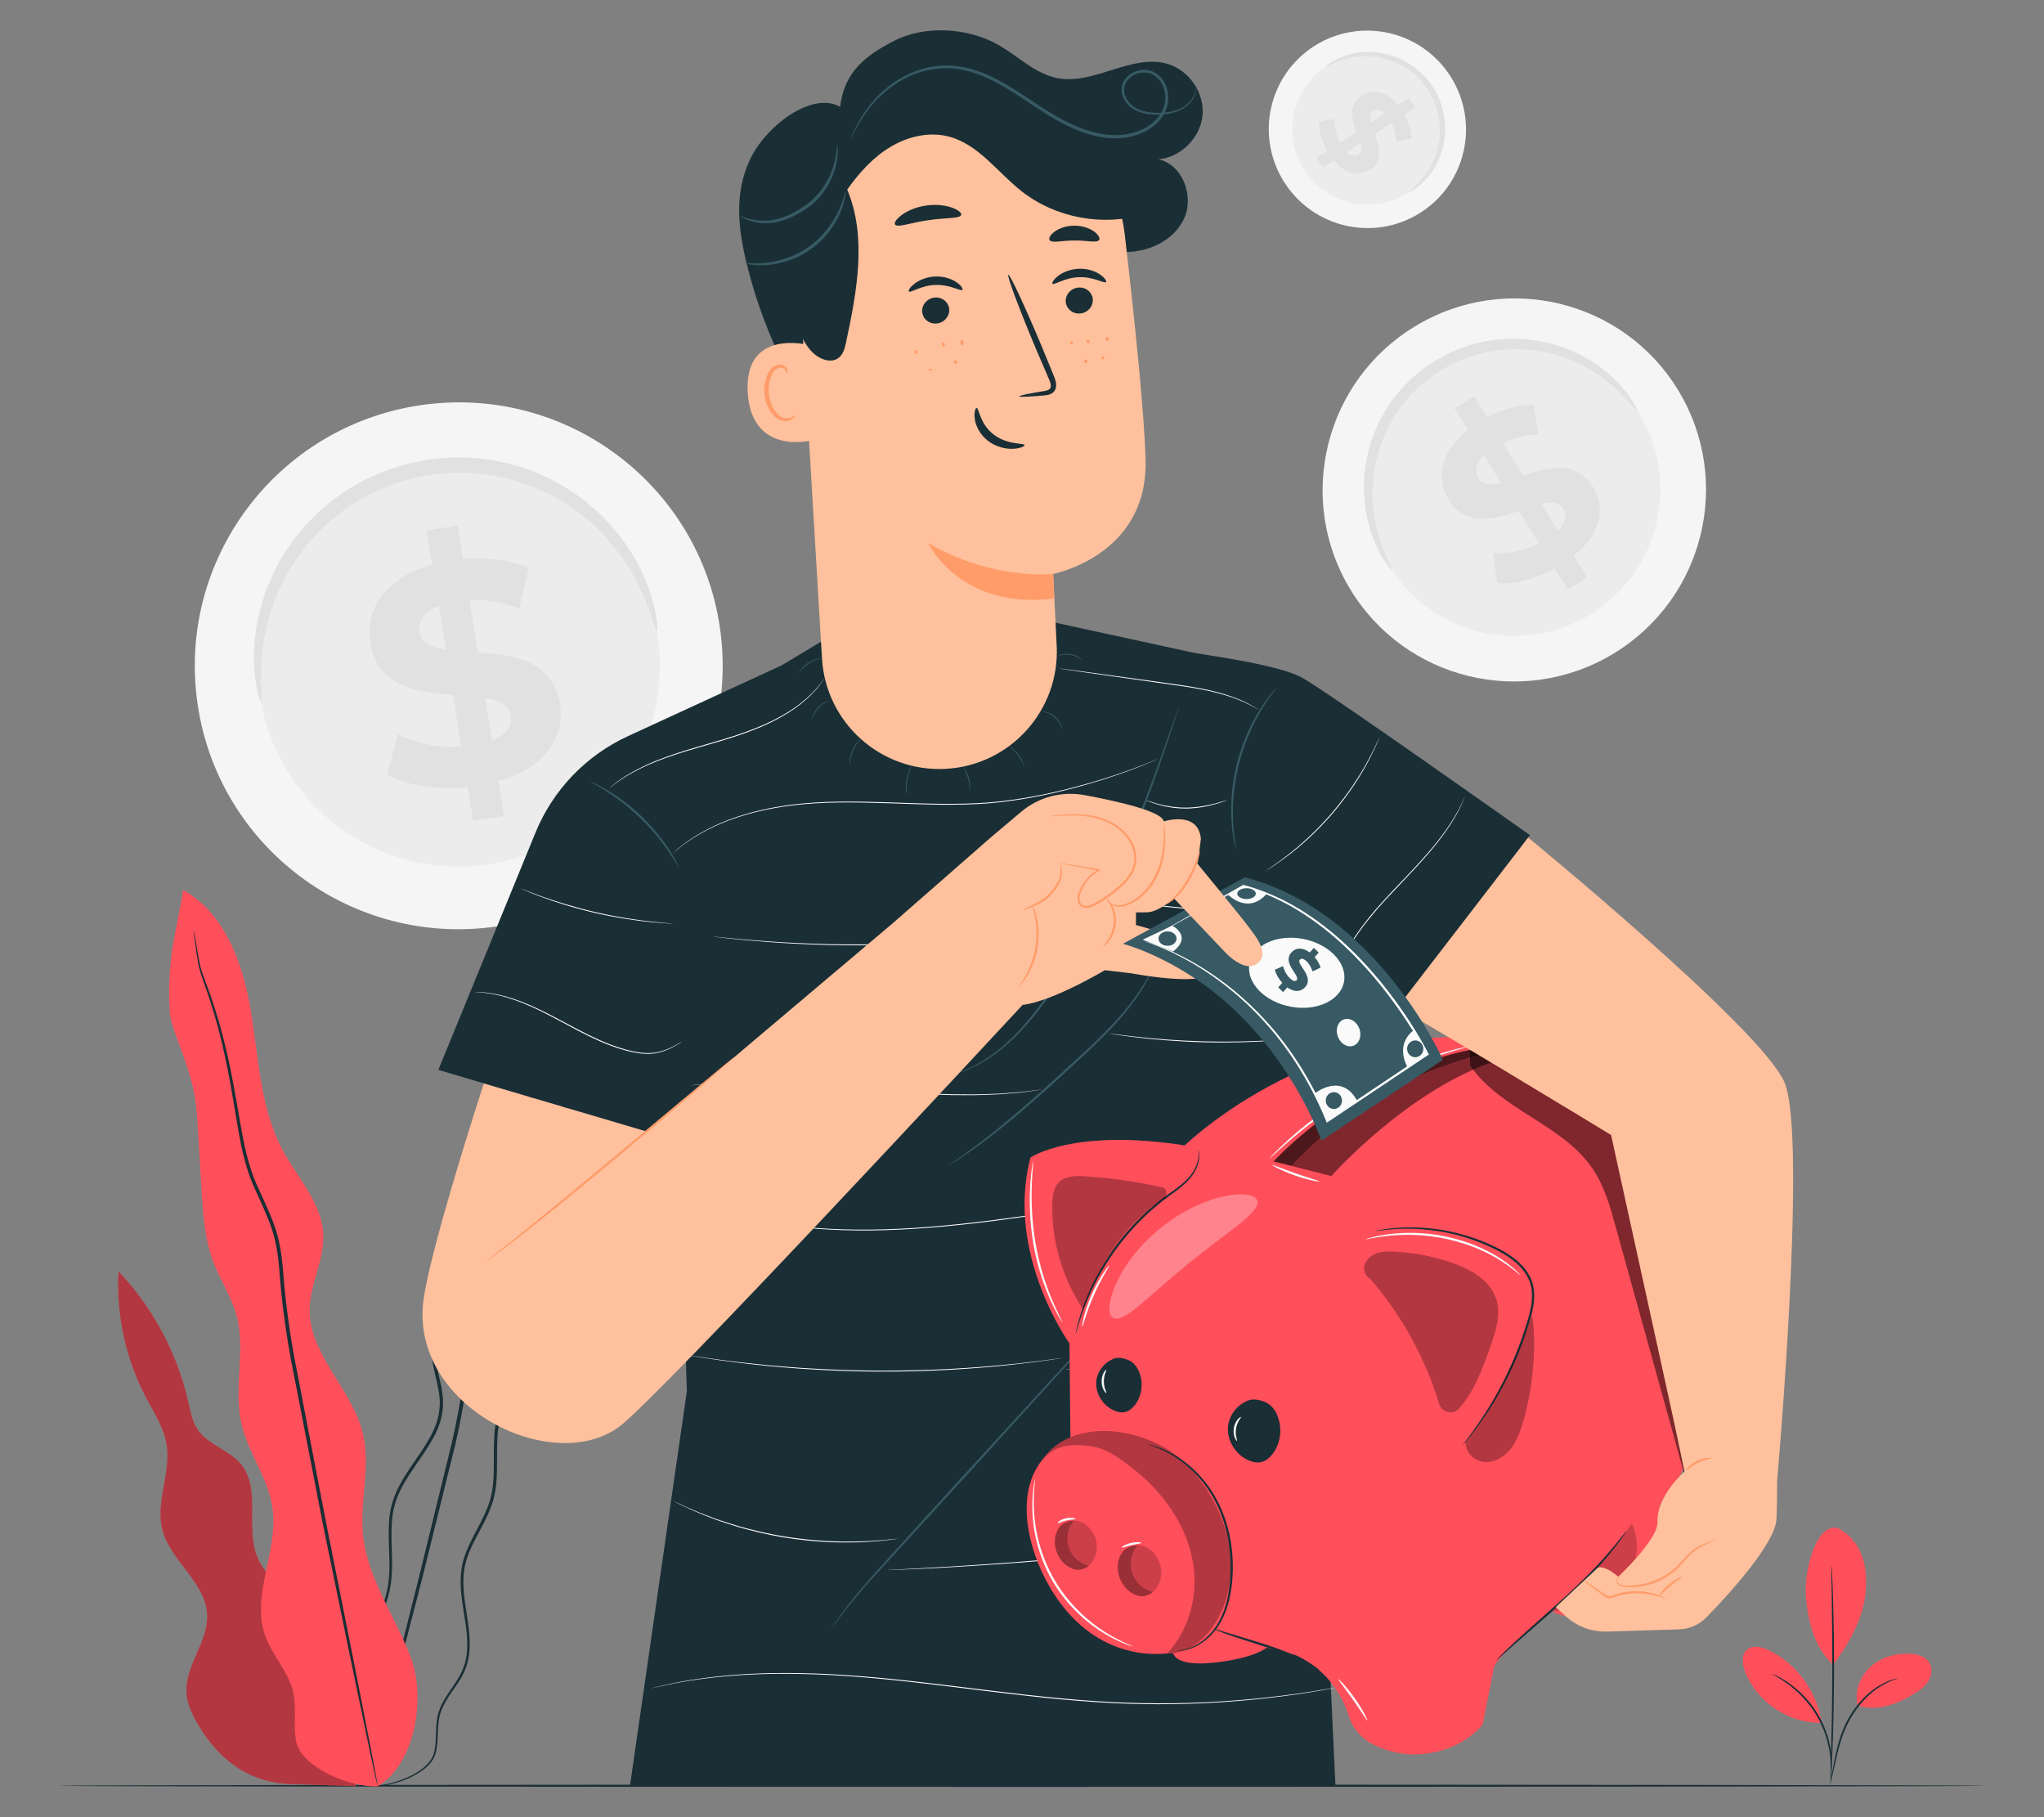<?xml version="1.0" encoding="UTF-8"?>
<svg id="Layer_2" data-name="Layer 2" xmlns="http://www.w3.org/2000/svg" viewBox="0 0 540 480">
  <rect x="0" y="0" width="540" height="480" fill="#808080" stroke="none"/>
  <defs>
    <style>
      .cls-1 {
        opacity: .7;
      }

      .cls-2 {
        opacity: .5;
      }

      .cls-3 {
        fill: #375a64;
      }

      .cls-3, .cls-4, .cls-5, .cls-6, .cls-7, .cls-8, .cls-9, .cls-10, .cls-11, .cls-12, .cls-13, .cls-14 {
        stroke-width: 0px;
      }

      .cls-4 {
        fill: #e1e1e1;
      }

      .cls-5 {
        fill: #ececec;
      }

      .cls-15 {
        opacity: .2;
      }

      .cls-7 {
        fill: #f5f5f5;
      }

      .cls-8 {
        fill: none;
      }

      .cls-9 {
        fill: #1a2e35;
      }

      .cls-16 {
        opacity: .4;
      }

      .cls-10 {
        fill: #fff;
      }

      .cls-17 {
        opacity: .3;
      }

      .cls-11 {
        fill: #ff9c6a;
      }

      .cls-12 {
        fill: #fafafa;
      }

      .cls-13 {
        fill: #ff4f5b;
      }

      .cls-14 {
        fill: #ffc19d;
      }
    </style>
  </defs>
  <g id="Layer_2-2" data-name="Layer 2">
    <g>
      <g>
        <g>
          <g>
            <path class="cls-7" d="M190.2,165.84c5.52,38.02-20.89,73.34-59,78.88-38.11,5.54-73.49-20.8-79.01-58.82-5.53-38.02,20.89-73.34,59-78.88,38.11-5.54,73.49,20.8,79.01,58.82Z"/>
            <path class="cls-5" d="M173.78,168.23c4.21,28.97-15.92,55.89-44.96,60.11-29.04,4.22-56-15.85-60.21-44.82-4.21-28.98,15.92-55.89,44.96-60.11,29.04-4.22,56,15.85,60.21,44.82Z"/>
            <path class="cls-4" d="M173.53,166.58c-.32.06-.88-2.22-2.31-6.12-1.45-3.88-3.88-9.44-8.41-15.24-2.26-2.89-5.03-5.82-8.35-8.54-3.34-2.69-7.21-5.21-11.61-7.18-2.19-.99-4.5-1.88-6.92-2.56-2.42-.7-4.93-1.27-7.52-1.6-2.59-.33-5.25-.53-7.95-.46-2.7.06-5.43.32-8.16.79-2.73.5-5.38,1.2-7.94,2.07-2.56.86-4.99,1.97-7.31,3.17-2.32,1.2-4.48,2.61-6.51,4.09-2.04,1.48-3.9,3.1-5.62,4.79-3.45,3.36-6.22,7.06-8.43,10.74-2.18,3.7-3.77,7.41-4.9,10.9-2.25,7-2.62,13.06-2.64,17.2,0,4.16.26,6.49-.06,6.54-.23.05-1.03-2.2-1.52-6.46-.47-4.23-.55-10.58,1.46-18.09,1.01-3.74,2.53-7.74,4.73-11.76,2.22-3.99,5.08-8.03,8.7-11.71,1.81-1.85,3.78-3.63,5.95-5.25,2.16-1.63,4.47-3.17,6.96-4.5,2.49-1.33,5.1-2.53,7.86-3.48,2.75-.95,5.62-1.71,8.56-2.25,2.95-.5,5.9-.78,8.81-.83,2.91-.06,5.78.18,8.58.56,2.79.38,5.49,1.03,8.08,1.82,2.6.78,5.06,1.77,7.39,2.88,4.67,2.21,8.74,5.01,12.21,8,3.44,3.02,6.25,6.25,8.49,9.41,4.47,6.35,6.58,12.34,7.61,16.48,1,4.17,1.03,6.55.79,6.59Z"/>
          </g>
          <path class="cls-4" d="M131.7,206.37l1.46,9.14-8.16,1.3-1.42-8.89c-8.16.8-16.31-.48-21.36-3.27l2.89-10.68c4.57,2.37,10.79,3.63,16.76,3.26l-2.18-13.63c-9.41-.75-20.01-2.15-21.88-13.82-1.38-8.65,3.71-17.08,16.37-20.61l-1.45-9.06,8.16-1.31,1.42,8.9c6.2-.49,12.42.19,17.36,2.32l-2.47,10.69c-4.54-1.7-9.01-2.41-13.17-2.25l2.22,13.87c9.4.67,19.84,2.1,21.68,13.6,1.36,8.49-3.67,16.83-16.23,20.43ZM117.77,171.61l-1.86-11.59c-4.17,1.67-5.5,4.31-5.07,7.01.46,2.85,3.15,4.02,6.93,4.58ZM134.95,189.03c-.46-2.86-3.07-4.03-6.78-4.69l1.8,11.26c3.94-1.55,5.39-3.96,4.98-6.57Z"/>
        </g>
        <g>
          <g>
            <path class="cls-7" d="M443.4,103.15c14.47,23.88,6.81,55-17.13,69.5-23.93,14.51-55.07,6.91-69.54-16.97-14.48-23.88-6.81-54.99,17.13-69.5,23.93-14.51,55.07-6.91,69.54,16.96Z"/>
            <path class="cls-5" d="M433.09,109.4c11.03,18.19,5.19,41.91-13.05,52.97-18.24,11.06-41.96,5.27-52.99-12.93-11.03-18.2-5.19-41.91,13.05-52.97,18.24-11.06,41.96-5.27,53,12.93Z"/>
            <path class="cls-4" d="M432.46,108.37c-.2.13-1.22-1.24-3.28-3.44-2.07-2.18-5.27-5.21-9.95-7.81-2.33-1.29-5.01-2.47-8.01-3.35-3-.85-6.3-1.44-9.8-1.51-1.75-.04-3.54.02-5.36.25-1.81.22-3.66.55-5.49,1.06-1.83.51-3.66,1.13-5.45,1.94-1.79.81-3.54,1.76-5.24,2.84-1.68,1.11-3.26,2.33-4.73,3.63-1.47,1.3-2.78,2.73-3.99,4.19-1.22,1.46-2.26,3.01-3.2,4.58-.95,1.57-1.73,3.18-2.4,4.8-1.36,3.23-2.16,6.49-2.6,9.57-.41,3.1-.42,6.03-.19,8.68.48,5.32,1.95,9.48,3.1,12.26,1.18,2.78,2.01,4.27,1.81,4.39-.14.1-1.31-1.18-2.85-3.89-1.51-2.7-3.37-6.93-4.15-12.52-.38-2.79-.5-5.9-.17-9.21.36-3.3,1.12-6.81,2.51-10.31.69-1.75,1.5-3.5,2.49-5.2.98-1.7,2.09-3.39,3.38-4.98,1.29-1.59,2.7-3.14,4.27-4.56,1.57-1.42,3.28-2.74,5.09-3.93,1.83-1.17,3.72-2.19,5.66-3.05,1.93-.86,3.92-1.52,5.9-2.05,1.98-.54,3.97-.86,5.93-1.07,1.96-.22,3.89-.25,5.76-.17,3.75.15,7.27.88,10.44,1.89,3.16,1.04,5.95,2.41,8.35,3.89,4.79,2.98,7.9,6.39,9.76,8.87,1.85,2.51,2.54,4.09,2.4,4.18Z"/>
          </g>
          <path class="cls-4" d="M415.74,146.85l3.57,5.7-5.09,3.19-3.47-5.55c-5.23,2.85-11.05,4.3-15.22,3.86l-1.09-7.96c3.73.29,8.25-.63,12.14-2.57l-5.32-8.5c-6.51,2.17-14,4.23-18.56-3.05-3.38-5.4-2.36-12.48,5.11-18.43l-3.54-5.65,5.09-3.19,3.47,5.55c4.01-2.09,8.36-3.39,12.28-3.37l1.38,7.86c-3.52.15-6.71.94-9.45,2.23l5.42,8.65c6.48-2.22,13.87-4.22,18.36,2.96,3.32,5.3,2.31,12.3-5.07,18.27ZM396.57,127.53l-4.53-7.23c-2.31,2.3-2.46,4.45-1.41,6.13,1.12,1.78,3.25,1.79,5.93,1.1ZM413.01,134.32c-1.12-1.78-3.2-1.82-5.87-1.22l4.4,7.03c2.2-2.15,2.49-4.18,1.47-5.81Z"/>
        </g>
        <g>
          <g>
            <path class="cls-7" d="M375.17,56.24c-12.16,7.67-28.25,4-35.94-8.19-7.69-12.19-4.06-28.29,8.1-35.96,12.16-7.67,28.25-4,35.94,8.19,7.69,12.19,4.06,28.29-8.1,35.96Z"/>
            <path class="cls-5" d="M371.85,50.99c-9.27,5.84-21.53,3.05-27.39-6.24-5.86-9.29-3.09-21.56,6.17-27.4,9.27-5.84,21.53-3.05,27.39,6.24,5.86,9.29,3.09,21.56-6.18,27.4Z"/>
            <path class="cls-4" d="M372.38,50.65c-.07-.1.63-.64,1.74-1.72,1.11-1.08,2.64-2.76,3.93-5.19.64-1.21,1.23-2.6,1.65-4.15.41-1.55.69-3.26.69-5.06,0-.9-.04-1.82-.18-2.76-.13-.93-.31-1.88-.6-2.82-.28-.94-.62-1.88-1.05-2.79-.43-.91-.94-1.81-1.51-2.67-.59-.86-1.23-1.66-1.91-2.4-.68-.74-1.43-1.41-2.19-2.02-.76-.61-1.57-1.14-2.39-1.61-.81-.47-1.65-.86-2.49-1.19-1.67-.67-3.36-1.05-4.95-1.25-1.6-.18-3.11-.16-4.47-.02-2.74.29-4.86,1.09-6.28,1.71-1.42.63-2.18,1.07-2.25.97-.05-.07.59-.68,1.98-1.5,1.38-.8,3.54-1.8,6.41-2.25,1.43-.22,3.03-.31,4.74-.17,1.7.15,3.52.52,5.33,1.2.91.34,1.81.74,2.7,1.23.89.49,1.76,1.05,2.6,1.7.83.65,1.64,1.36,2.38,2.16.74.8,1.44,1.66,2.07,2.58.62.93,1.16,1.9,1.62,2.89.46.99.82,2,1.11,3.02.29,1.01.48,2.04.6,3.04.13,1.01.16,2,.14,2.97-.05,1.93-.39,3.75-.88,5.39-.51,1.63-1.19,3.09-1.93,4.33-1.49,2.5-3.22,4.13-4.48,5.11-1.27.98-2.08,1.35-2.13,1.27Z"/>
          </g>
          <path class="cls-4" d="M352.42,42.4l-2.9,1.89-1.69-2.59,2.82-1.84c-1.51-2.67-2.31-5.65-2.13-7.8l4.09-.63c-.12,1.92.4,4.24,1.43,6.23l4.33-2.82c-1.17-3.33-2.31-7.17,1.4-9.58,2.75-1.79,6.4-1.33,9.54,2.46l2.88-1.87,1.69,2.59-2.83,1.84c1.11,2.04,1.82,4.27,1.84,6.29l-4.03.78c-.11-1.81-.55-3.45-1.23-4.84l-4.41,2.87c1.2,3.31,2.3,7.1-1.36,9.48-2.7,1.75-6.31,1.3-9.45-2.45ZM362.19,32.35l3.68-2.4c-1.2-1.17-2.31-1.23-3.17-.67-.91.59-.89,1.69-.51,3.07ZM358.84,40.87c.91-.59.91-1.66.57-3.03l-3.58,2.33c1.13,1.11,2.17,1.24,3,.7Z"/>
        </g>
        <path class="cls-9" d="M524.5,471.7c0,.16-113.95.3-254.49.3s-254.51-.13-254.51-.3,113.93-.3,254.51-.3,254.49.13,254.49.3Z"/>
        <g>
          <path class="cls-13" d="M83.6,436.53c1.29-5.01-1.99-10.04-5.67-13.67-3.68-3.63-8.08-6.89-10-11.7-3.1-7.79,1.07-17.87-4.23-24.36-3.12-3.82-8.7-5.1-11.47-9.18-1.45-2.14-1.92-4.77-2.49-7.3-2.91-12.87-9.35-24.92-18.43-34.49-.63,11.46,1.9,23.08,7.23,33.24,2.14,4.08,4.78,8.07,5.49,12.62,1.15,7.4-2.98,15.03-1.16,22.3,2.08,8.31,11.42,13.88,11.86,22.43.37,7.23-5.93,13.58-5.46,20.81.2,3.08,1.63,5.94,3.22,8.58,5.59,9.3,13.81,15.7,26.26,15.49l15.25.53-10.41-35.31Z"/>
          <g class="cls-17">
            <path class="cls-6" d="M83.6,436.53c1.29-5.01-1.99-10.04-5.67-13.67-3.68-3.63-8.08-6.89-10-11.7-3.1-7.79,1.07-17.87-4.23-24.36-3.12-3.82-8.7-5.1-11.47-9.18-1.45-2.14-1.92-4.77-2.49-7.3-2.91-12.87-9.35-24.92-18.43-34.49-.63,11.46,1.9,23.08,7.23,33.24,2.14,4.08,4.78,8.07,5.49,12.62,1.15,7.4-2.98,15.03-1.16,22.3,2.08,8.31,11.42,13.88,11.86,22.43.37,7.23-5.93,13.58-5.46,20.81.2,3.08,1.63,5.94,3.22,8.58,5.59,9.3,13.81,15.7,26.26,15.49l15.25.53-10.41-35.31Z"/>
          </g>
          <g>
            <g>
              <path class="cls-9" d="M97.09,471.74s1.45.34,4.2-.09c1.37-.2,3.05-.56,4.96-1.25,1.9-.69,4.05-1.68,6.12-3.35.99-.87,1.98-1.94,2.52-3.36.53-1.41.62-2.96.72-4.56.08-1.59.08-3.25.36-4.93.26-1.68.92-3.33,1.86-4.91,1.8-3.16,4.79-6.15,5.75-10.44,1.04-4.22.3-8.79-.41-13.37-.71-4.57-1.39-9.56.36-14.33,1.64-4.77,4.98-9.08,6.65-14.46,1.67-5.43.89-11.27,1.24-17.04.16-2.89.72-5.79,1.99-8.47,1.23-2.7,2.95-5.25,4.28-8.09,2.71-5.75,3.19-12.26,3.93-18.64.36-3.22.73-6.47,1.09-9.75.36-3.3.66-6.58,1.7-9.76.94-3.2,2.3-6.29,3.65-9.44.66-1.58,1.36-3.17,1.77-4.93.3-1.8.38-3.48.49-5.25.17-3.5.03-7.04-.41-10.56-.41-3.52-1.05-7.01-1.43-10.54-.02-.21-.05-.42-.07-.61l-.08-.7-.62.31c-3.27,1.64-6.06,4.07-8.21,6.93-2.18,2.84-3.78,6.04-5.05,9.3-2.55,6.55-3.47,13.42-4.75,19.98-1.25,6.55-2.91,13-6.27,18.45-1.67,2.72-3.69,5.2-5.46,7.85-1.77,2.63-3.32,5.52-3.79,8.69-.9,6.45,2.65,12.12,1.91,17.83-.26,2.84-1.39,5.49-2.78,7.92-1.39,2.44-3.01,4.7-4.56,6.97-1.54,2.27-3.01,4.58-4.09,7.04-1.1,2.45-1.71,5.08-1.87,7.65-.37,5.14.36,10.02-.02,14.63-.31,4.61-1.93,8.8-3.76,12.54-1.85,3.75-3.9,7.15-5.62,10.44-.87,1.64-1.66,3.25-2.31,4.86-.69,1.61-1.03,3.26-1.34,4.82-.5,3.16-.45,6.11-.11,8.71.66,5.23,2.61,8.99,4.36,11.1.4.56.87.96,1.23,1.34.36.39.71.65,1,.85.57.42.87.61.87.61.07-.08-1.26-.78-2.95-2.92-1.68-2.13-3.54-5.86-4.14-11.03-.31-2.57-.32-5.48.19-8.58.32-1.53.67-3.15,1.35-4.71.65-1.57,1.46-3.17,2.33-4.8,1.73-3.26,3.81-6.64,5.69-10.42,1.87-3.76,3.55-8.02,3.9-12.76.4-4.71-.31-9.6.08-14.63.18-2.51.77-5.02,1.84-7.39,1.06-2.38,2.51-4.64,4.05-6.9,1.54-2.26,3.19-4.53,4.61-7.01,1.43-2.47,2.62-5.23,2.91-8.24.74-6.09-2.79-11.79-1.88-17.79.44-2.97,1.92-5.73,3.66-8.32,1.74-2.6,3.78-5.08,5.5-7.87,3.47-5.6,5.15-12.18,6.41-18.76,1.3-6.59,2.22-13.39,4.72-19.81,1.25-3.19,2.8-6.31,4.91-9.05,2.08-2.76,4.75-5.08,7.87-6.64l-.7-.39c.02.19.05.4.07.62.38,3.57,1.02,7.07,1.43,10.55.43,3.48.57,6.95.4,10.4-.1,1.7-.2,3.48-.47,5.09-.37,1.6-1.06,3.19-1.71,4.76-1.34,3.14-2.72,6.28-3.68,9.54-1.06,3.25-1.36,6.66-1.72,9.92-.36,3.28-.73,6.54-1.08,9.75-.73,6.41-1.21,12.82-3.81,18.37-1.29,2.76-3,5.32-4.27,8.1-1.31,2.78-1.89,5.84-2.04,8.78-.33,5.89.43,11.64-1.16,16.86-1.58,5.19-4.91,9.52-6.59,14.44-1.8,4.97-1.05,10.12-.33,14.69.74,4.59,1.48,9.06.49,13.12-.88,4.1-3.78,7.06-5.62,10.31-.96,1.61-1.64,3.36-1.89,5.1-.27,1.74-.25,3.41-.32,4.99-.08,1.57-.17,3.11-.65,4.43-.48,1.32-1.41,2.36-2.37,3.21-1.99,1.65-4.11,2.66-5.98,3.37-1.88.71-3.54,1.1-4.89,1.33-1.35.24-2.4.28-3.1.3-.7-.03-1.07-.01-1.07-.01Z"/>
              <path class="cls-9" d="M145.29,292.03s-.07.15-.15.46c-.09.37-.2.82-.34,1.37-.3,1.2-.66,3.02-1.23,5.28-.6,2.26-1.98,4.82-3.17,7.97-1.23,3.13-2.48,6.75-3.63,10.82-1.16,4.07-2.2,8.59-3.27,13.42-1.11,4.83-2.22,10.01-4.88,14.9-1.25,2.48-2.66,4.99-3.78,7.73-1.15,2.74-1.76,5.74-2.2,8.75-.73,6.04-1.84,12.18-3.29,18.45-3.06,12.5-5.97,24.41-8.62,35.25-2.72,10.8-5.17,20.54-7.23,28.75-2.01,8.13-3.64,14.74-4.79,19.4-.53,2.24-.95,4-1.25,5.29-.12.56-.22,1.01-.3,1.38-.06.31-.09.47-.07.48.02,0,.07-.15.17-.45.11-.36.24-.81.4-1.36.35-1.27.83-3.02,1.43-5.24,1.22-4.64,2.96-11.22,5.09-19.32,2.12-8.19,4.64-17.91,7.43-28.7,2.68-10.84,5.62-22.75,8.71-35.26,1.45-6.27,2.57-12.52,3.28-18.53.42-2.99,1.01-5.88,2.11-8.54,1.08-2.67,2.46-5.17,3.71-7.67,2.68-4.98,3.8-10.32,4.87-15.13,1.04-4.85,2.03-9.36,3.15-13.42,1.1-4.06,2.29-7.68,3.47-10.81,1.12-3.14,2.46-5.73,3.02-8.06.53-2.32.82-4.12,1.06-5.34.1-.56.18-1.02.24-1.39.05-.31.07-.48.05-.48Z"/>
            </g>
            <g>
              <path class="cls-13" d="M99.79,471.84c9.96-5.92,12.82-23.45,8.66-34.27-4.16-10.82-11.43-20.71-12.55-32.24-.86-8.87,2.04-17.97-.02-26.64-2.79-11.7-14.21-20.76-14.08-32.78.07-6.75,3.91-13.09,3.61-19.84-.37-8.27-6.72-14.83-10.65-22.11-6.02-11.15-6.41-24.33-8.47-36.83-2.06-12.5-6.82-25.89-17.9-32.03-1.64,10.61-4.43,17.88-3.55,32.26.32,5.16,6.31,15.05,7.13,26.36.49,6.76.83,13.54,1.24,20.3.4,6.59.83,13.29,3.19,19.45,1.81,4.72,4.72,9.01,6.06,13.89,2.53,9.17-.79,19.1,1.25,28.4,1.73,7.87,7.18,14.65,8.29,22.63,1.56,11.22-5.69,22.87-1.98,33.57,1.84,5.31,6.21,9.57,7.45,15.05.96,4.25-.09,8.76.78,13.03,1.4,6.88,14.53,12.23,21.54,11.8"/>
              <path class="cls-9" d="M51.14,245.64s0,.21.04.6c.06.45.13,1.02.22,1.74.23,1.53.49,3.78,1,6.69.56,2.93,2.06,6.22,3.27,10.19,1.27,3.96,2.54,8.53,3.65,13.64,1.14,5.11,2.09,10.77,3.09,16.86,1.03,6.04,2.09,12.72,5.11,19.06,1.4,3.19,2.97,6.37,4.14,9.77,1.21,3.38,1.76,7.02,2.1,10.77.51,7.52,1.52,15.33,2.92,23.21,3.05,15.72,5.96,30.7,8.6,44.33,2.79,13.58,5.3,25.81,7.42,36.11,2.14,10.22,3.87,18.52,5.08,24.33.61,2.82,1.09,5.03,1.43,6.6.16.71.3,1.27.4,1.71.09.38.15.58.17.58.02,0,0-.21-.07-.6-.08-.44-.18-1.01-.3-1.73-.3-1.58-.72-3.81-1.25-6.64-1.14-5.82-2.77-14.14-4.78-24.39-2.06-10.31-4.5-22.56-7.21-36.15-2.62-13.63-5.5-28.6-8.52-44.32-1.41-7.88-2.4-15.59-2.93-23.13-.35-3.76-.93-7.51-2.17-10.98-1.21-3.47-2.8-6.67-4.2-9.83-3-6.25-4.06-12.77-5.13-18.84-1.03-6.08-2.03-11.75-3.21-16.88-1.17-5.13-2.48-9.7-3.81-13.66-1.27-3.99-2.82-7.25-3.42-10.1-.57-2.86-.89-5.13-1.18-6.64-.13-.72-.24-1.29-.32-1.73-.08-.39-.13-.59-.14-.58Z"/>
            </g>
          </g>
        </g>
        <g>
          <path class="cls-13" d="M485.32,403.58c3.14,1.36,5.45,4.26,6.61,7.48,1.16,3.22,1.26,6.74.88,10.14-.75,6.58-4.48,13.22-8.51,18.48-5.54-4.84-6.81-13.27-7.19-17.59-.6-6.83,2.47-19.53,8.22-18.51"/>
          <path class="cls-13" d="M490.74,450.54c-.89-3.72.66-7.8,3.51-10.34,2.85-2.54,6.84-3.62,10.65-3.33,1.76.13,3.67.65,4.68,2.1.94,1.36.84,3.25.07,4.71-.77,1.46-2.09,2.56-3.49,3.44-4.8,3.01-10,5.05-15.43,3.42"/>
          <path class="cls-9" d="M483.63,470.71s.04-.49.2-1.35c.17-.95.4-2.18.67-3.65.61-3.05,1.4-7.43,3.77-11.67,2.34-4.24,5.62-7.35,8.38-8.9,1.37-.79,2.57-1.26,3.42-1.51.42-.14.76-.19.98-.25.23-.05.35-.06.35-.05.04.11-1.92.46-4.58,2.1-2.66,1.59-5.83,4.68-8.13,8.84-2.33,4.16-3.16,8.47-3.86,11.51-.34,1.53-.61,2.77-.82,3.62-.21.85-.35,1.32-.38,1.31Z"/>
          <path class="cls-9" d="M483.84,413.46s.04.2.07.59c.03.44.06,1,.1,1.7.08,1.47.17,3.61.25,6.24.17,5.27.3,12.56.27,20.61-.04,8.05-.23,15.34-.45,20.61-.11,2.64-.21,4.77-.3,6.24-.05.7-.09,1.26-.12,1.69-.03.39-.06.59-.07.59-.02,0-.02-.21-.02-.59,0-.44.01-1,.03-1.7.04-1.53.09-3.65.15-6.24.13-5.27.27-12.55.31-20.6.03-8.04-.05-15.33-.13-20.6-.04-2.59-.07-4.71-.1-6.24,0-.7,0-1.26-.01-1.7,0-.39.01-.59.03-.59Z"/>
          <path class="cls-13" d="M481.15,454.54c-1.26-7.96-6.63-15.16-13.89-18.64-1.85-.89-4.27-1.47-5.79-.09-1.52,1.38-1.18,3.85-.44,5.77,3.1,7.97,11.44,13.6,19.99,13.5"/>
          <path class="cls-9" d="M468.16,442.14s.43.15,1.18.51c.37.18.83.4,1.33.71.5.31,1.1.61,1.69,1.06.6.43,1.28.88,1.93,1.46.69.54,1.36,1.18,2.06,1.87,1.36,1.41,2.74,3.09,3.91,5.03,1.16,1.95,1.99,3.96,2.58,5.83.26.95.52,1.84.65,2.71.19.85.26,1.66.33,2.4.1.73.07,1.41.09,1.99.03.59-.01,1.09-.04,1.5-.06.82-.11,1.28-.14,1.27-.11,0,.08-1.83-.24-4.74-.1-.73-.18-1.52-.39-2.36-.15-.85-.41-1.73-.68-2.65-.6-1.83-1.43-3.79-2.57-5.71-1.15-1.91-2.49-3.56-3.82-4.97-.68-.68-1.33-1.33-2-1.87-.64-.58-1.29-1.04-1.87-1.48-2.38-1.71-4.05-2.47-4-2.56Z"/>
        </g>
        <g>
          <g>
            <g>
              <path class="cls-9" d="M404.19,220.6s-53.48-37.9-60.25-41.63c-6.45-3.55-26.91-6.13-28.75-6.58l-36.64-7.97-55.98,1.67-16.06,9.66-40.63,18.71c-11.07,5.1-19.8,14.21-24.42,25.49l-25.66,62.66,63.67,18.83,1.98,66.1-15.02,104.14h186.38l-9.38-199.59,19.4,4.27,41.36-55.79Z"/>
              <path class="cls-10" d="M180.65,274.84s-.67.49-1.97,1.25c-1.3.72-3.26,1.81-5.95,2.18-2.7.37-5.92-.28-9.29-1.35-3.39-1.07-6.96-2.71-10.58-4.6-3.63-1.89-7.03-3.81-10.22-5.35-3.18-1.55-6.15-2.74-8.72-3.49-2.57-.77-4.72-1.11-6.2-1.26-.74-.08-1.33-.12-1.72-.13-.39-.02-.6-.05-.6-.05,0,0,.83-.05,2.33.08,1.49.13,3.66.44,6.24,1.19,2.59.73,5.58,1.91,8.77,3.45,3.2,1.53,6.61,3.45,10.24,5.33,3.62,1.89,7.17,3.53,10.54,4.6,3.36,1.08,6.54,1.74,9.2,1.39,2.66-.34,4.62-1.39,5.93-2.09.65-.37,1.16-.66,1.49-.87.34-.2.52-.3.52-.3Z"/>
              <path class="cls-10" d="M177.93,243.97s-.15,0-.42,0c-.35-.02-.75-.04-1.21-.06-1.05-.05-2.58-.17-4.45-.35-3.75-.37-8.93-1.11-14.54-2.39-5.62-1.3-10.59-2.89-14.13-4.2-1.77-.65-3.19-1.21-4.16-1.63-.43-.18-.8-.34-1.12-.48-.25-.11-.38-.18-.38-.18,0,0,.14.04.4.14.33.13.7.27,1.13.44.98.39,2.41.93,4.18,1.56,3.55,1.27,8.52,2.83,14.13,4.13,5.6,1.29,10.76,2.05,14.51,2.46,1.87.21,3.39.35,4.44.43.46.04.86.07,1.21.1.28.03.42.05.42.05Z"/>
              <path class="cls-10" d="M217.98,178.97s-.47.78-1.48,2.09c-1,1.31-2.65,3.07-4.97,4.91-2.31,1.85-5.34,3.67-8.88,5.32-3.55,1.64-7.6,3.06-11.92,4.35-4.32,1.28-8.45,2.41-12.15,3.63-3.7,1.22-6.97,2.51-9.6,3.83-2.63,1.32-4.65,2.59-5.98,3.57-.68.46-1.16.89-1.51,1.14-.34.26-.53.39-.53.39,0,0,.67-.62,1.99-1.61,1.31-1,3.33-2.3,5.96-3.64,2.63-1.35,5.9-2.66,9.6-3.89,3.7-1.23,7.84-2.37,12.15-3.65,4.31-1.28,8.35-2.7,11.89-4.32,3.53-1.63,6.56-3.43,8.87-5.25,2.32-1.81,3.98-3.54,5-4.83.55-.62.88-1.17,1.15-1.5.26-.35.4-.52.4-.52Z"/>
              <path class="cls-10" d="M332.58,187.51s-.17-.08-.48-.26c-.32-.17-.76-.47-1.38-.77-1.2-.65-3-1.51-5.32-2.3-2.32-.8-5.14-1.55-8.33-2.14-3.18-.61-6.72-1.08-10.43-1.6-7.38-1.04-14.05-1.99-19-2.69-2.36-.35-4.3-.63-5.75-.84-.62-.1-1.14-.18-1.56-.24-.36-.06-.54-.1-.54-.1,0,0,.19.01.55.05.43.05.95.12,1.57.2,1.45.19,3.4.45,5.76.77,4.95.68,11.63,1.6,19.01,2.62,3.71.52,7.25,1,10.44,1.62,3.19.6,6.03,1.37,8.35,2.19,2.32.82,4.11,1.7,5.31,2.38,1.2.67,1.82,1.12,1.82,1.12Z"/>
              <path class="cls-10" d="M306.62,200.15s-.42.2-1.24.56c-.81.37-2.03.88-3.6,1.51-3.15,1.25-7.75,2.97-13.56,4.67-5.81,1.7-12.83,3.46-20.77,4.59-7.94,1.22-16.79,1.22-26.02.91-9.24-.3-18.04-.7-26.04-.2-7.99.47-15.12,1.86-20.84,3.8-5.75,1.91-10.03,4.38-12.82,6.29-1.37.99-2.43,1.77-3.1,2.36-.69.57-1.06.86-1.06.86,0,0,.35-.31,1.02-.89.66-.6,1.71-1.4,3.08-2.4,2.78-1.93,7.06-4.44,12.82-6.37,5.74-1.97,12.88-3.38,20.88-3.86,8.01-.52,16.82-.12,26.06.18,9.23.31,18.06.31,25.98-.89,7.93-1.11,14.94-2.86,20.75-4.53,5.82-1.68,10.42-3.38,13.58-4.6,1.58-.61,2.79-1.11,3.61-1.46.82-.34,1.26-.51,1.26-.51Z"/>
              <path class="cls-10" d="M324.19,211.36s-.07.04-.2.09c-.19.07-.39.15-.6.22-.52.2-1.29.44-2.25.72-1.92.54-4.64,1.14-7.71,1.18-3.07.03-5.8-.54-7.72-1.11-.96-.29-1.72-.55-2.24-.76-.21-.08-.41-.16-.6-.24-.14-.06-.21-.09-.2-.1,0,0,.08.01.22.05.2.06.4.13.61.2.53.18,1.3.42,2.25.69,1.92.52,4.63,1.06,7.67,1.03,3.03-.04,5.74-.61,7.67-1.1.96-.26,1.74-.48,2.27-.65.22-.06.42-.12.62-.18.14-.04.22-.06.22-.05Z"/>
              <path class="cls-10" d="M288.06,243.76s-5.49,1.16-14.47,2.5c-4.49.68-9.85,1.35-15.82,1.94-5.97.56-12.55,1.04-19.47,1.3-6.92.24-13.52.24-19.52.11-6-.16-11.39-.44-15.92-.79-9.05-.68-14.61-1.44-14.61-1.44,0,0,.35.02,1.02.08.72.07,1.68.17,2.91.29,2.52.27,6.18.58,10.7.9,4.52.33,9.92.59,15.91.74,5.99.12,12.59.11,19.5-.13,6.91-.26,13.49-.73,19.45-1.28,5.97-.58,11.33-1.23,15.81-1.89,4.49-.65,8.11-1.23,10.61-1.68,1.21-.21,2.17-.37,2.88-.5.66-.11,1.01-.16,1.01-.16Z"/>
              <path class="cls-10" d="M332.92,240.51s-.14.02-.42.03c-.34.01-.74.02-1.19.04-1.04.03-2.54.04-4.39.04-3.71,0-8.84-.14-14.48-.63-5.65-.49-10.72-1.25-14.37-1.91-1.83-.33-3.3-.62-4.31-.84-.45-.1-.83-.18-1.17-.26-.27-.06-.4-.11-.4-.11,0,0,.14.01.41.06.34.06.73.13,1.18.21,1.13.2,2.58.46,4.32.77,3.66.62,8.73,1.35,14.37,1.84,5.64.48,10.76.64,14.47.7,1.77.01,3.24.03,4.39.04.46,0,.85,0,1.19,0,.27,0,.42.02.42.02Z"/>
              <path class="cls-10" d="M275.7,287.73s-.32.06-.94.15c-.67.09-1.57.22-2.7.38-1.17.17-2.61.37-4.29.48-1.68.11-3.58.35-5.7.39-2.12.07-4.43.19-6.93.15-1.25,0-2.53,0-3.86-.02-1.33-.04-2.69-.09-4.09-.13-5.59-.23-11.74-.65-18.17-1.21-6.44-.54-12.57-1.1-18.15-1.47-5.58-.35-10.62-.58-14.85-.52-1.06,0-2.06.01-3.02.02-.95.05-1.85.09-2.69.13-1.68.07-3.13.15-4.3.29-1.13.11-2.04.2-2.71.27-.62.06-.95.08-.95.08,0,0,.32-.05.94-.13.67-.08,1.58-.18,2.71-.31,1.17-.16,2.62-.25,4.3-.34.84-.05,1.74-.1,2.69-.15.96-.01,1.96-.02,3.02-.04,4.24-.08,9.28.13,14.87.47,5.59.36,11.72.91,18.16,1.45,6.43.56,12.57.99,18.16,1.23,1.4.05,2.76.1,4.09.14,1.32.03,2.61.02,3.86.03,2.49.05,4.8-.06,6.92-.12,2.12-.02,4.02-.25,5.7-.35,1.68-.09,3.12-.28,4.29-.43,1.13-.14,2.03-.25,2.71-.33.62-.07.95-.1.95-.1Z"/>
              <path class="cls-10" d="M343.13,274.29s-.17.03-.51.07c-.4.04-.88.09-1.46.15-1.27.13-3.11.29-5.38.44-4.55.31-10.85.53-17.8.36-6.96-.19-13.24-.74-17.76-1.29-2.26-.27-4.09-.52-5.35-.72-.57-.09-1.05-.17-1.45-.23-.33-.06-.5-.1-.5-.1,0,0,.18,0,.51.05.4.05.88.11,1.45.19,1.26.17,3.09.4,5.35.65,4.53.51,10.8,1.03,17.75,1.22,6.95.18,13.24-.02,17.78-.29,2.27-.13,4.11-.26,5.38-.37.58-.04,1.06-.08,1.46-.11.33-.02.51-.02.51-.02Z"/>
              <path class="cls-10" d="M343.94,315.91s-.58-.03-1.67-.1c-1.1-.05-2.71-.23-4.8-.28-4.17-.21-10.21-.26-17.66.11-7.45.36-16.29,1.25-26.07,2.53-9.78,1.28-20.5,2.95-31.79,4.41-11.3,1.43-22.13,2.35-32.01,2.44-9.87.09-18.77-.61-26.13-1.89-7.36-1.27-13.2-2.91-17.12-4.32-1-.31-1.86-.64-2.61-.95-.74-.29-1.37-.54-1.89-.75-1.02-.41-1.55-.63-1.55-.63,0,0,.54.19,1.57.58.52.2,1.16.44,1.9.73.75.3,1.61.62,2.61.93,3.93,1.38,9.77,3,17.12,4.24,7.35,1.26,16.24,1.94,26.1,1.84,9.86-.09,20.68-1.02,31.98-2.45,11.29-1.45,22.01-3.12,31.79-4.39,9.78-1.28,18.64-2.15,26.09-2.49,7.46-.35,13.5-.27,17.67-.03,4.17.23,6.46.48,6.46.48Z"/>
              <path class="cls-10" d="M280.96,358.67s-5.51.94-14.48,1.9c-4.49.49-9.85.93-15.8,1.27-5.96.31-12.52.5-19.41.46-6.89-.06-13.45-.35-19.4-.74-5.95-.43-11.31-.94-15.79-1.49-8.96-1.09-14.45-2.11-14.45-2.11,0,0,.35.04,1.01.13.71.1,1.67.24,2.87.42,1.25.19,2.77.42,4.55.64,1.78.23,3.8.52,6.04.75,4.48.53,9.83,1.03,15.78,1.44,5.95.38,12.51.66,19.39.72,6.88.04,13.44-.15,19.4-.44,5.95-.33,11.31-.75,15.8-1.22,2.25-.2,4.27-.46,6.05-.66,1.78-.2,3.31-.4,4.56-.57,1.21-.16,2.17-.29,2.88-.38.66-.08,1.01-.12,1.01-.12Z"/>
              <path class="cls-10" d="M343.25,350.47s-.21.08-.61.2c-.47.14-1.05.32-1.76.53-1.53.46-3.75,1.09-6.51,1.83-5.52,1.48-13.2,3.31-21.77,4.89-8.58,1.57-16.41,2.58-22.09,3.15-2.84.29-5.14.49-6.74.6-.74.05-1.35.09-1.83.13-.42.03-.64.03-.64.03,0,0,.22-.03.64-.08.48-.05,1.09-.1,1.83-.17,1.59-.14,3.89-.36,6.73-.67,5.67-.62,13.5-1.65,22.07-3.22,8.57-1.57,16.25-3.38,21.77-4.82,2.76-.72,4.99-1.32,6.53-1.76.72-.2,1.3-.36,1.77-.49.41-.11.62-.15.62-.15Z"/>
              <path class="cls-10" d="M237.27,406.43s-3.38.59-8.91.88c-2.76.16-6.07.17-9.72.01-3.66-.2-7.67-.58-11.84-1.27-4.17-.71-8.09-1.65-11.61-2.66-3.51-1.04-6.63-2.13-9.19-3.18-5.14-2.08-8.14-3.73-8.14-3.73,0,0,.2.08.57.25.43.2.96.45,1.62.75.7.33,1.55.73,2.57,1.15,1.01.42,2.15.95,3.45,1.42,2.57,1.03,5.68,2.09,9.19,3.12,3.52.99,7.43,1.92,11.59,2.63,4.16.68,8.16,1.08,11.81,1.28,3.65.17,6.94.17,9.71.04,1.38-.03,2.63-.15,3.72-.22,1.1-.07,2.04-.16,2.81-.25.71-.07,1.3-.13,1.77-.18.41-.04.62-.05.62-.05Z"/>
              <path class="cls-10" d="M347.45,403.51s-.39.08-1.14.2c-.8.13-1.89.3-3.27.53-2.84.46-6.96,1.08-12.06,1.8-10.2,1.46-24.31,3.26-39.95,4.82-15.64,1.55-29.84,2.55-40.12,3.12-5.14.29-9.3.49-12.18.6-1.4.05-2.51.1-3.31.13-.76.03-1.16.03-1.16.03,0,0,.4-.03,1.15-.08.8-.04,1.91-.1,3.31-.17,2.92-.16,7.07-.39,12.18-.68,10.28-.61,24.47-1.64,40.11-3.19,15.63-1.55,29.75-3.33,39.95-4.75,5.06-.72,9.17-1.31,12.07-1.73,1.39-.2,2.48-.36,3.28-.48.75-.11,1.15-.15,1.15-.15Z"/>
              <path class="cls-10" d="M353.46,445.69s-2.5.52-7.07,1.27c-4.56.74-11.2,1.67-19.44,2.35-8.24.68-18.1,1.07-29.03.71-10.93-.35-22.91-1.57-35.43-3.11-12.53-1.53-24.45-3.09-35.35-3.94-10.89-.88-20.75-1.05-29.01-.64-8.26.42-14.89,1.36-19.43,2.22-2.27.44-4.03.8-5.21,1.09-1.19.27-1.81.4-1.81.4,0,0,.62-.16,1.8-.45,1.18-.31,2.93-.69,5.2-1.14,4.54-.89,11.18-1.86,19.44-2.3,8.26-.43,18.13-.28,29.03.59,10.91.84,22.84,2.39,35.36,3.92,12.52,1.54,24.48,2.76,35.41,3.12,10.92.37,20.77,0,29.01-.66,8.24-.66,14.87-1.57,19.44-2.28,2.28-.37,4.05-.65,5.25-.87,1.2-.21,1.83-.31,1.83-.31Z"/>
              <path class="cls-10" d="M387.05,210.34s-.33.91-1.07,2.49c-.74,1.59-1.97,3.81-3.74,6.38-1.76,2.58-4.12,5.47-6.9,8.54-2.77,3.07-5.95,6.3-9.19,9.8-3.22,3.5-6.09,7.03-8.36,10.48-2.25,3.45-3.93,6.79-4.92,9.75-1,2.95-1.45,5.45-1.59,7.19-.12.87-.08,1.55-.12,2-.02.46-.04.7-.04.7,0,0-.05-.97.07-2.71.11-1.75.53-4.26,1.52-7.23.98-2.98,2.64-6.34,4.9-9.81,2.26-3.47,5.14-7.01,8.37-10.52,3.24-3.5,6.43-6.73,9.2-9.79,2.78-3.05,5.14-5.92,6.92-8.49,1.78-2.56,3.04-4.76,3.8-6.33.41-.77.65-1.41.85-1.82.19-.42.3-.63.3-.63Z"/>
              <path class="cls-10" d="M334.3,230.08s.13-.1.39-.28c.32-.22.69-.47,1.14-.77,1-.66,2.41-1.67,4.1-2.97,1.7-1.29,3.65-2.94,5.73-4.85,2.06-1.94,4.23-4.16,6.36-6.64,2.11-2.49,3.96-4.99,5.55-7.33,1.56-2.36,2.88-4.54,3.88-6.43,1.02-1.88,1.79-3.43,2.28-4.52.23-.49.42-.9.58-1.25.14-.28.22-.43.22-.43,0,0-.94,2.49-2.94,6.28-.99,1.9-2.29,4.1-3.85,6.47-1.58,2.35-3.44,4.86-5.55,7.36-2.13,2.48-4.32,4.71-6.39,6.65-2.09,1.91-4.06,3.55-5.78,4.83-3.43,2.57-5.74,3.89-5.74,3.89Z"/>
              <g>
                <g>
                  <path class="cls-3" d="M252.44,283.64s.09-.05.28-.13c.22-.08.49-.19.83-.32.74-.25,1.79-.71,3.12-1.33,2.63-1.31,6.33-3.55,10.14-7.21,3.84-3.62,7.79-8.55,11.61-14.4,3.83-5.84,7.67-12.51,11.31-19.7,7.29-14.41,12.45-28.12,16.06-38.05,1.81-4.97,3.21-9.02,4.19-11.81.48-1.36.86-2.44,1.13-3.21.13-.34.23-.61.31-.83.07-.19.11-.28.12-.28,0,0-.01.1-.07.3-.07.22-.15.5-.25.85-.25.78-.59,1.87-1.03,3.25-.92,2.81-2.26,6.88-4.02,11.88-3.52,9.98-8.62,23.73-15.93,38.17-3.65,7.21-7.51,13.89-11.38,19.74-3.86,5.85-7.86,10.8-11.77,14.4-3.88,3.65-7.64,5.86-10.32,7.11-1.36.59-2.43,1.03-3.18,1.24-.35.11-.62.2-.85.27-.19.06-.29.08-.29.07Z"/>
                  <path class="cls-3" d="M250.52,307.87s.21-.18.63-.48c.47-.32,1.08-.75,1.85-1.28,1.6-1.12,3.9-2.75,6.67-4.88,5.56-4.22,12.85-10.53,20.69-17.74,3.93-3.6,7.7-7,10.96-10.26,3.27-3.25,6-6.38,8.08-9.17,2.09-2.78,3.52-5.22,4.42-6.95.48-.85.78-1.55,1.01-2,.23-.46.36-.7.38-.69.02,0-.08.26-.27.74-.2.47-.47,1.19-.92,2.06-.84,1.76-2.23,4.25-4.29,7.09-2.05,2.84-4.77,6.02-8.03,9.3-3.25,3.29-7.02,6.71-10.95,10.31-7.85,7.21-15.2,13.49-20.83,17.64-2.81,2.09-5.15,3.68-6.79,4.74-.82.53-1.47.92-1.91,1.19-.44.26-.68.4-.69.38Z"/>
                  <path class="cls-3" d="M219.62,430.32s.04-.09.14-.26c.12-.19.27-.43.45-.73.4-.63,1.02-1.55,1.85-2.72,1.66-2.32,4.21-5.58,7.59-9.41,6.79-7.62,16.3-18.01,26.78-29.52,10.5-11.46,20.01-21.84,26.93-29.39,3.44-3.72,6.24-6.73,8.21-8.86.95-1.01,1.71-1.81,2.25-2.39.24-.25.44-.45.6-.61.14-.14.21-.2.22-.2,0,0-.05.09-.17.23-.15.17-.33.39-.55.65-.53.6-1.25,1.42-2.17,2.46-1.94,2.16-4.69,5.22-8.07,8.98-6.89,7.58-16.35,17.99-26.81,29.5-10.49,11.47-19.99,21.85-26.9,29.4-3.4,3.79-6,7-7.71,9.28-.85,1.14-1.5,2.04-1.93,2.65-.2.28-.37.51-.5.69-.11.15-.18.23-.19.23Z"/>
                </g>
                <path class="cls-3" d="M326.54,224.47s-.19-.61-.43-1.74c-.13-.56-.27-1.26-.36-2.07-.11-.81-.27-1.74-.32-2.77-.09-1.03-.17-2.16-.16-3.38-.05-1.22.03-2.52.09-3.89.2-2.73.62-5.72,1.37-8.8.78-3.07,1.81-5.91,2.91-8.42.59-1.24,1.13-2.42,1.74-3.48.56-1.08,1.17-2.04,1.73-2.91.53-.89,1.11-1.63,1.58-2.3.47-.67.92-1.22,1.29-1.66.74-.89,1.17-1.36,1.2-1.34.03.03-.34.55-1.02,1.47-.35.46-.77,1.02-1.21,1.71-.45.68-1,1.43-1.5,2.33-.53.88-1.11,1.84-1.65,2.92-.59,1.05-1.1,2.24-1.67,3.47-1.06,2.49-2.07,5.31-2.84,8.34-.74,3.04-1.17,6-1.4,8.7-.07,1.35-.17,2.64-.15,3.85-.03,1.21.03,2.33.09,3.35.03,1.03.16,1.95.24,2.76.07.81.17,1.51.27,2.08.17,1.14.25,1.77.21,1.78Z"/>
                <path class="cls-3" d="M343.21,265.56c-.15.06-2.21-4.49-4.6-10.17-2.4-5.68-4.22-10.33-4.08-10.39.15-.06,2.21,4.49,4.61,10.17,2.4,5.68,4.22,10.33,4.08,10.39Z"/>
                <path class="cls-3" d="M179.47,229.25c-.09.05-.98-1.59-2.67-4.07-1.68-2.48-4.23-5.77-7.51-8.96-3.29-3.18-6.65-5.64-9.18-7.24-2.53-1.61-4.2-2.45-4.15-2.54.02-.04.45.15,1.21.5.77.35,1.85.92,3.15,1.69,2.61,1.53,6.04,3.96,9.37,7.18,3.31,3.23,5.85,6.59,7.45,9.15.81,1.28,1.41,2.34,1.79,3.1.38.75.58,1.18.54,1.2Z"/>
              </g>
            </g>
            <g>
              <path class="cls-3" d="M224.47,202.17s-.07-.45-.01-1.18c.06-.73.26-1.73.7-2.76.58-1.41,1.45-2.44,1.93-2.91l.06-.06.03.08c.13.32.2.49.18.5-.02,0-.12-.15-.28-.45h.1c-.42.53-1.23,1.56-1.8,2.93-.87,2.03-.83,3.86-.91,3.85Z"/>
              <path class="cls-3" d="M239.63,210.03s-.15-.42-.24-1.14c-.08-.72-.1-1.72.07-2.82.17-1.09.5-2.05.79-2.7.3-.66.55-1.03.57-1.02.07.03-.8,1.6-1.13,3.76-.35,2.15.01,3.92-.07,3.92Z"/>
              <path class="cls-3" d="M256.16,208.72c-.08,0,.04-1.47-.44-3.18-.46-1.72-1.31-2.92-1.24-2.96.02-.02.26.26.57.77.31.51.66,1.25.9,2.13.24.88.32,1.7.31,2.29,0,.59-.07.95-.1.95Z"/>
              <path class="cls-3" d="M270.62,202.39c-.07.03-.56-1.44-1.72-2.91-1.15-1.48-2.46-2.31-2.41-2.37.01-.02.36.15.86.52.5.37,1.15.95,1.73,1.7.59.75,1,1.52,1.23,2.1.24.58.32.95.3.96Z"/>
              <path class="cls-3" d="M280.57,192.57c-.07.04-.36-1.76-1.98-3.12-1.59-1.4-3.41-1.43-3.38-1.5,0-.02.11-.02.3-.02.19,0,.48.03.82.11.68.15,1.6.53,2.41,1.23.81.7,1.33,1.55,1.57,2.21.12.33.2.6.22.79.03.19.04.3.02.3Z"/>
              <path class="cls-3" d="M285.89,174.44c-.04.07-1.15-1.11-3.01-1.44-1.86-.36-3.32.35-3.33.27-.06-.03,1.42-.88,3.37-.5,1.96.34,3.04,1.66,2.97,1.67Z"/>
              <path class="cls-3" d="M214.53,189.95s.02-.39.24-.98c.22-.59.64-1.36,1.29-2.07.65-.71,1.39-1.19,1.96-1.46.57-.27.95-.35.96-.32.04.07-1.47.55-2.74,1.94-1.29,1.38-1.63,2.92-1.71,2.89Z"/>
              <path class="cls-3" d="M210.91,177.88s.16-.39.57-.93c.41-.53,1.06-1.21,1.92-1.79.86-.58,1.73-.93,2.38-1.11.65-.18,1.07-.21,1.07-.18.02.08-1.64.35-3.31,1.49-1.69,1.12-2.56,2.57-2.62,2.52Z"/>
            </g>
            <path class="cls-9" d="M182.44,248.27s-.05-.06-.08.01c-.04.07-.06.2-.09.38-.06.35-.12.87-.19,1.54-.13,1.34-.29,3.29-.45,5.7-.33,4.82-.71,11.49-1.06,18.86-.36,7.37-.62,14.05-.79,18.88-.08,2.34-.14,4.28-.19,5.72-.03.62-.05,1.13-.06,1.56-.02.36-.04.54-.06.54s-.04-.19-.06-.54c-.01-.43-.03-.94-.05-1.56-.02-1.35-.03-3.31,0-5.73.06-4.84.25-11.52.61-18.9.36-7.37.8-14.05,1.24-18.87.22-2.41.43-4.36.64-5.7.1-.67.2-1.19.3-1.54.05-.17.09-.3.16-.39.11-.1.14.05.12.03Z"/>
          </g>
          <g>
            <g>
              <path class="cls-9" d="M308.63,16.92c-9.55-2.92-19.51,5.63-29.32,3.71-5.95-1.17-10.45-5.92-15.75-8.88-7.92-4.42-19.12-5.14-27.21-1.03-8.09,4.11-13.3,8.49-14.41,17.5-7.36-4.23-19.65,5.04-23.83,13.99-4.18,8.94-3.13,18.19-.76,27.77,4.09,16.5,11.46,32.18,21.55,45.86.89,1.21,2.32,2.55,3.68,1.91.94-.44,1.25-1.61,1.42-2.64,1.41-8.76.3-17.71-.46-26.55-.76-8.84-1.13-17.96,1.66-26.39,2.79-8.43,9.38-16.11,18.09-17.83,6.43-1.27,13.11.82,18.83,4.03,5.72,3.21,10.74,7.5,16.19,11.16,5.44,3.65,11.56,6.73,18.11,7.02,6.55.29,13.58-2.8,16.37-8.74,2.79-5.93-.34-14.36-6.75-15.72,5.89-.54,11.03-5.63,11.64-11.51.61-5.88-3.4-11.91-9.05-13.64Z"/>
              <g>
                <g>
                  <path class="cls-14" d="M279.16,170.57l-.93-18.97s25-4.79,24.42-29.93c-.28-12.14-2.88-37.09-5.49-59.64-2.81-24.26-23.78-42.29-48.18-41.43l-2.42.08c-26.09,2.44-38.59,25.97-35.42,51.98l6.02,101.26c1.01,17.04,15.59,30.07,32.64,29.17h0c17.08-.9,30.21-15.44,29.37-32.52Z"/>
                  <path class="cls-11" d="M278.27,151.59s-15.84,1.85-33.09-8.16c0,0,8.38,17.81,33.37,14.67l-.29-6.51Z"/>
                </g>
                <g>
                  <g>
                    <g>
                      <path class="cls-9" d="M288.7,79.07c.13,1.89-1.36,3.57-3.33,3.74-1.97.17-3.68-1.21-3.81-3.11-.13-1.89,1.36-3.57,3.33-3.74,1.97-.18,3.68,1.22,3.82,3.11Z"/>
                      <path class="cls-9" d="M292.2,74.51c-.43.48-3.22-1.43-7.08-1.29-3.86.09-6.62,2.18-7.06,1.72-.21-.2.21-1.06,1.41-2,1.18-.94,3.22-1.88,5.63-1.95,2.41-.07,4.46.74,5.65,1.61,1.22.87,1.65,1.7,1.44,1.92Z"/>
                    </g>
                    <g>
                      <path class="cls-9" d="M250.77,81.71c.13,1.89-1.36,3.57-3.33,3.74-1.97.18-3.68-1.21-3.81-3.11-.13-1.89,1.36-3.57,3.33-3.74,1.97-.18,3.68,1.22,3.82,3.11Z"/>
                      <path class="cls-9" d="M254.26,76.56c-.43.48-3.22-1.43-7.08-1.29-3.86.09-6.62,2.18-7.06,1.72-.21-.2.21-1.06,1.41-2,1.18-.94,3.22-1.88,5.63-1.96,2.41-.07,4.46.74,5.66,1.61,1.22.87,1.65,1.7,1.44,1.92Z"/>
                    </g>
                    <path class="cls-9" d="M269.28,104.7c-.03-.22,2.36-.72,6.23-1.35.98-.14,1.91-.36,2.05-1.04.21-.72-.24-1.77-.76-2.9-1.01-2.35-2.07-4.82-3.18-7.41-4.42-10.55-7.66-19.24-7.24-19.41.43-.17,4.36,8.23,8.78,18.78,1.07,2.6,2.09,5.08,3.06,7.46.41,1.11,1.1,2.36.65,3.85-.24.75-.94,1.31-1.57,1.5-.63.21-1.18.25-1.67.29-3.91.35-6.33.45-6.36.23Z"/>
                    <path class="cls-9" d="M258.01,107.77c.63-.06.78,4.13,4.47,6.98,3.69,2.86,8.14,2.23,8.19,2.82.07.26-.97.85-2.85.97-1.85.13-4.57-.37-6.83-2.11-2.25-1.75-3.28-4.15-3.48-5.86-.22-1.75.21-2.8.5-2.79Z"/>
                  </g>
                  <path class="cls-9" d="M253.95,56.76c-.34,1.06-4.22.7-8.73,1.41-4.53.61-8.13,2.07-8.77,1.15-.28-.44.32-1.45,1.76-2.52,1.43-1.07,3.73-2.11,6.44-2.51,2.71-.39,5.21-.05,6.89.57,1.69.61,2.55,1.41,2.41,1.91Z"/>
                  <path class="cls-9" d="M290.38,63.38c-.65.9-3.34.08-6.54.15-3.2-.04-5.89.8-6.54-.1-.29-.44.11-1.33,1.26-2.2,1.14-.87,3.06-1.61,5.26-1.62,2.2,0,4.13.72,5.28,1.58,1.16.86,1.56,1.75,1.28,2.19Z"/>
                </g>
              </g>
              <g>
                <path class="cls-14" d="M213.84,91.2c-.43-.17-17.44-4.5-16.29,12.66,1.15,17.16,18.14,12.46,18.14,11.97,0-.49-1.85-24.63-1.85-24.63Z"/>
                <path class="cls-11" d="M210.01,109.68c-.08-.05-.29.23-.78.49-.48.26-1.31.47-2.23.2-1.86-.54-3.58-3.32-3.87-6.41-.15-1.56.08-3.07.55-4.34.44-1.29,1.19-2.22,2.09-2.45.89-.27,1.58.23,1.82.7.26.46.18.81.27.84.05.04.35-.31.16-1.01-.09-.34-.32-.73-.75-1.03-.43-.31-1.05-.44-1.68-.33-1.32.18-2.43,1.48-2.94,2.87-.59,1.4-.88,3.1-.72,4.85.34,3.45,2.33,6.57,4.86,7.12,1.23.23,2.21-.2,2.7-.64.5-.46.57-.85.51-.88Z"/>
              </g>
              <path class="cls-9" d="M302.3,56.58c-10.96,3.33-23.5.97-32.49-6.13-6.29-4.97-11.27-12.25-19.01-14.34-5.21-1.41-10.9-.09-15.53,2.68-4.63,2.77-8.32,6.89-11.45,11.29,5.3,12.6,2.54,26.97-.3,40.34-.31,1.48-.7,3.07-1.86,4.03-1.98,1.63-5.06.52-6.9-1.27-2.94-2.87-4.19-7.02-5.05-11.04-1.97-9.15-2.54-18.68-.81-27.87,1.73-9.2,5.84-18.05,12.37-24.75,8.16-8.37,19.86-12.97,31.55-13.2,11.69-.23,23.3,3.76,32.87,10.47,4.44,3.11,8.57,6.92,10.98,11.78"/>
            </g>
            <path class="cls-3" d="M316.06,22.72s.12.52-.1,1.5c-.22.96-.84,2.37-2.28,3.63-1.42,1.27-3.68,2.16-6.34,2.37-1.33.11-2.76.12-4.27-.11-1.5-.24-3.1-.76-4.45-1.88-1.31-1.09-2.39-2.8-2.32-4.77.06-2.01,1.61-3.75,3.49-4.51.95-.4,2-.59,3.08-.5,1.07.09,2.14.53,3,1.22,1.76,1.37,2.69,3.64,2.77,5.92.1,2.31-.87,4.65-2.49,6.4-1.61,1.76-3.76,3.02-6.1,3.75-4.72,1.48-9.99.76-14.74-1.08-4.8-1.82-9.02-4.55-12.97-7.21-3.97-2.65-7.81-5.18-11.78-6.95-3.95-1.79-8.07-2.69-11.9-2.46-3.84.23-7.32,1.43-10.19,3-5.78,3.2-9.09,7.68-11.03,10.76-.98,1.57-1.63,2.85-2.05,3.73-.43.88-.64,1.34-.67,1.33-.01,0,.02-.13.11-.37.09-.23.21-.59.41-1.04.38-.9.98-2.22,1.93-3.83,1.87-3.16,5.15-7.77,11.03-11.11,2.92-1.64,6.47-2.91,10.43-3.18,3.97-.27,8.23.63,12.27,2.45,4.06,1.79,7.95,4.34,11.92,6.98,3.96,2.64,8.12,5.33,12.81,7.1,4.64,1.8,9.7,2.47,14.19,1.08,2.21-.68,4.25-1.87,5.75-3.5,1.51-1.63,2.38-3.72,2.3-5.83-.06-2.08-.91-4.14-2.45-5.35-1.5-1.28-3.64-1.37-5.34-.65-1.7.68-3.04,2.2-3.11,3.89-.09,1.7.86,3.27,2.05,4.28,1.21,1.03,2.72,1.55,4.15,1.8,1.44.24,2.85.26,4.15.17,2.59-.16,4.77-.97,6.17-2.14,1.41-1.16,2.06-2.5,2.32-3.42.27-.93.22-1.45.27-1.45Z"/>
            <path class="cls-3" d="M195.58,57.1c.06-.18,1.96.91,5.29,1.18,1.66.11,3.66-.08,5.74-.8,2.08-.69,4.26-1.86,6.33-3.33,4.14-3,6.39-7.32,7.3-10.5.94-3.23.79-5.37.96-5.36.05,0,.13.52.14,1.48,0,.96-.11,2.36-.52,4.04-.78,3.32-3.03,7.88-7.38,11.03-2.16,1.52-4.39,2.7-6.59,3.38-2.19.71-4.31.85-6.03.65-1.73-.2-3.07-.66-3.94-1.05-.88-.4-1.32-.68-1.3-.73Z"/>
            <path class="cls-3" d="M196.77,69.51c.02-.16,2.04.22,5.27-.08,3.21-.27,7.68-1.43,11.7-4.29,4.02-2.87,6.57-6.72,7.88-9.66,1.34-2.96,1.64-4.99,1.79-4.96.05,0,.03.52-.13,1.43-.16.91-.49,2.22-1.11,3.76-1.19,3.08-3.76,7.14-7.94,10.12-4.18,2.98-8.86,4.08-12.15,4.2-1.66.07-3-.03-3.92-.18-.91-.15-1.41-.29-1.4-.34Z"/>
            <path class="cls-11" d="M242.01,93.43c-.23.05-.46-.11-.52-.36-.06-.25.08-.5.31-.55.23-.05.46.11.52.36.06.25-.08.5-.31.55Z"/>
            <path class="cls-11" d="M249.33,91.49c-.23.05-.47-.13-.54-.42-.07-.29.06-.56.29-.62.23-.05.47.13.54.42.07.29-.06.56-.29.62Z"/>
            <path class="cls-11" d="M254.29,91.2c-.23.04-.47-.24-.53-.62-.06-.38.08-.72.31-.76.23-.04.47.24.53.62.06.38-.08.72-.31.76Z"/>
            <path class="cls-11" d="M245.8,97.93c-.24,0-.43-.11-.44-.26,0-.15.18-.28.42-.29.24,0,.43.11.44.26,0,.15-.18.28-.42.29Z"/>
            <path class="cls-11" d="M252.51,96.12c-.23.03-.45-.16-.48-.43-.03-.27.13-.5.36-.53.23-.03.45.16.48.43.03.27-.13.5-.36.53Z"/>
            <path class="cls-11" d="M287.58,90.68c-.23.05-.46-.11-.53-.37-.06-.26.07-.51.3-.57.23-.05.46.11.53.37.06.26-.08.51-.3.57Z"/>
            <path class="cls-11" d="M292.59,90.05c-.23.03-.45-.18-.49-.48-.04-.29.12-.56.35-.59.23-.03.45.18.49.48.04.29-.12.56-.35.59Z"/>
            <path class="cls-11" d="M283.14,90.96c-.23.05-.45-.07-.5-.27-.05-.2.1-.41.33-.46.23-.05.45.06.5.27.05.2-.1.41-.33.46Z"/>
            <path class="cls-11" d="M287.04,95.86c-.21.1-.48-.01-.6-.26-.12-.24-.04-.53.17-.63.21-.1.48.01.6.26.12.24.04.53-.17.63Z"/>
            <path class="cls-11" d="M291.31,94.85c-.23-.05-.38-.25-.33-.45.05-.19.27-.31.5-.25.23.05.38.25.33.45-.05.19-.27.31-.5.25Z"/>
          </g>
          <g>
            <g>
              <path class="cls-13" d="M282.8,380.29l-.27-25.46s-16.99-23.54-10.29-49.07c0,0,11.08-7.79,40.77-3.22,0,0,37.28-36.32,87.26-27.09,49.97,9.24,54.62,52.78,55.1,64.64.47,11.85.37,34.87-16.83,57.38l-1.16,22.33s-4.1,8.41-15.96,7.84c-11.86-.57-11.19-2.32-11.19-2.32,0,0-14.87,12.02-15.53,15.16-.66,3.15-2.98,15.03-2.98,15.03,0,0-5.16,7.03-16.31,7.85-5.26.39-9.61-1.02-12.74-2.61-3.01-1.53-5.3-4.19-6.31-7.4-1.41-4.47-5.04-12.01-14.01-16.14l-7.69-2.01s-3.11,2.82-13.91,3.98c-10.8,1.16-10.84-2.68-10.84-2.68,0,0-16.8,3.89-29.43-12.59-9.98-13.01-15.38-36.46,2.33-43.62Z"/>
              <path class="cls-9" d="M386.4,381.76s.17-.28.55-.78c.38-.5.94-1.23,1.64-2.19,1.41-1.92,3.39-4.74,5.56-8.39,2.16-3.66,4.5-8.16,6.57-13.38,1.04-2.61,2.01-5.39,2.88-8.32.84-2.9,1.58-6.08.82-9.18-.77-3.1-3.05-5.5-5.5-7.22-2.48-1.74-5.18-2.98-7.76-4.03-5.21-2.09-10.21-3.08-14.43-3.47-4.23-.41-7.68-.21-10.04,0-1.18.11-2.1.23-2.72.32-.62.08-.95.11-.95.09,0-.02.32-.09.93-.21.61-.13,1.53-.28,2.71-.43,2.37-.29,5.83-.55,10.1-.19,4.26.34,9.32,1.3,14.59,3.38,2.62,1.05,5.35,2.29,7.9,4.07,2.51,1.76,4.92,4.26,5.74,7.56.8,3.3.01,6.57-.84,9.49-.88,2.95-1.87,5.74-2.93,8.36-2.11,5.24-4.51,9.75-6.72,13.39-2.23,3.64-4.27,6.44-5.73,8.31-.73.94-1.32,1.65-1.73,2.13-.41.48-.63.72-.64.71Z"/>
              <path class="cls-9" d="M316.52,303.64s.09.19.18.59c.08.4.14,1,.08,1.77-.13,1.53-.93,3.77-2.86,5.78-1.88,2.06-4.72,3.74-7.48,6.01-2.79,2.26-5.68,4.96-8.37,8.12-5.42,6.29-8.99,13-11.02,18.03-1.02,2.52-1.71,4.61-2.16,6.07-.2.68-.37,1.23-.5,1.68-.12.38-.19.58-.21.58-.02,0,.01-.21.1-.61.11-.46.24-1.02.4-1.71.38-1.48,1.01-3.6,1.99-6.16,1.94-5.1,5.49-11.91,10.96-18.27,2.71-3.18,5.65-5.91,8.48-8.16,2.83-2.27,5.67-3.91,7.52-5.87,1.9-1.92,2.74-4.04,2.93-5.52.2-1.5-.09-2.33-.02-2.34Z"/>
              <g class="cls-2">
                <path class="cls-6" d="M336.5,306.77l15.2,3.88s22.26-25.02,46.7-31.34l-9.16-2.16s-29.52,5.18-52.75,29.62Z"/>
              </g>
              <path class="cls-13" d="M393.44,278.11c-19.86,4.43-38.31,14.97-52.22,29.82l-4.72-1.16s21.56-23.66,52.75-29.62l4.19.97Z"/>
              <g class="cls-1">
                <path class="cls-6" d="M393.44,278.11c-19.86,4.43-38.31,14.97-52.22,29.82l-4.72-1.16s21.56-23.66,52.75-29.62l4.19.97Z"/>
              </g>
              <path class="cls-13" d="M275.46,385.49c8.43-12.05,29.54-8.37,39.17,2.47,9.49,10.68,13.91,25.75,7.64,38.59-2.68,5.48-7.81,10.33-13.91,10.19,6.26-6.75,8.49-16.48,6.52-25.48-1.96-9-7.62-16.92-14.79-22.7-3.64-2.93-7.72-6.15-12.37-6.61-4.65-.46-8.38-.59-12.26,3.54"/>
              <g class="cls-17">
                <path class="cls-6" d="M275.46,385.49c8.43-12.05,29.54-8.37,39.17,2.47,9.49,10.68,13.91,25.75,7.64,38.59-2.68,5.48-7.81,10.33-13.91,10.19,6.26-6.75,8.49-16.48,6.52-25.48-1.96-9-7.62-16.92-14.79-22.7-3.64-2.93-7.72-6.15-12.37-6.61-4.65-.46-8.38-.59-12.26,3.54"/>
              </g>
              <g class="cls-17">
                <path class="cls-6" d="M387.24,381.05c-.15,2.55,2.17,4.81,4.71,5.11,2.54.29,5.06-1.04,6.75-2.96,1.69-1.92,2.66-4.35,3.44-6.78,2.63-8.25,3.99-20.57,2.61-29.12-3.64,11.08-10.15,24.89-17.7,33.78"/>
              </g>
              <g class="cls-17">
                <path class="cls-6" d="M395.22,342.96c-1.64-4.85-6.65-7.66-11.48-9.35-4.92-1.71-10.07-2.73-15.27-3-1.64-.09-3.32-.09-4.86.48-1.54.57-2.92,1.83-3.2,3.44-.23,1.31.48,2.75,1.63,3.32,8.28,9.57,14.52,20.9,18.18,33.01.71,2.35,3.69,2.98,5.31,1.14,3.9-4.44,6.14-10.43,8.16-16.12,1.48-4.17,2.96-8.73,1.55-12.92Z"/>
              </g>
              <g class="cls-17">
                <path class="cls-6" d="M285.71,345.2c-5.19-8.03-7.92-17.63-7.71-27.19.04-2.02.29-4.22,1.7-5.67,1.71-1.75,4.47-1.79,6.92-1.63,6.74.42,13.44,1.37,20.04,2.82.52.11,1.1.29,1.31.78.31.74.23,1.89-.45,2.3-10.26,6.29-17.53,17.86-21.4,29.18"/>
              </g>
              <path class="cls-12" d="M272.94,306.67s.01.62-.08,1.73c-.1,1.11-.2,2.71-.27,4.69-.14,3.96-.02,9.46,1.01,15.43.53,2.98,1.23,5.78,1.98,8.29.78,2.5,1.6,4.72,2.37,6.54.77,1.83,1.45,3.29,1.95,4.28.49,1,.75,1.56.71,1.58-.04.02-.36-.5-.92-1.47-.57-.96-1.3-2.4-2.13-4.22-.83-1.82-1.7-4.03-2.51-6.55-.79-2.52-1.51-5.34-2.04-8.35-1.03-6.02-1.09-11.57-.84-15.55.13-1.99.29-3.6.46-4.7.16-1.1.27-1.71.31-1.71Z"/>
              <path class="cls-12" d="M388.35,276.32s-.2.09-.59.21c-.46.13-1.03.3-1.72.5-.75.21-1.67.46-2.72.8-1.05.33-2.26.68-3.57,1.15-2.64.88-5.73,2.06-9.11,3.5-3.36,1.48-7,3.23-10.7,5.29-3.69,2.09-7.09,4.27-10.1,6.37-2.99,2.13-5.61,4.15-7.74,5.95-1.09.87-2.01,1.72-2.84,2.45-.84.72-1.54,1.37-2.1,1.9-.54.49-.97.89-1.33,1.21-.31.27-.48.41-.49.39-.01-.01.13-.18.41-.48.33-.34.75-.77,1.25-1.29.54-.56,1.22-1.23,2.04-1.98.82-.75,1.72-1.63,2.79-2.52,2.1-1.84,4.7-3.91,7.69-6.07,3.01-2.13,6.42-4.35,10.13-6.44,3.72-2.07,7.39-3.82,10.78-5.28,3.41-1.42,6.53-2.57,9.19-3.39,1.32-.45,2.54-.76,3.61-1.07,1.06-.31,1.99-.54,2.75-.71.71-.16,1.29-.29,1.75-.39.4-.08.61-.12.62-.1Z"/>
              <path class="cls-12" d="M401.7,336.84c-.09.1-1.82-1.66-5.14-3.78-1.64-1.09-3.73-2.16-6.11-3.2-2.39-1.02-5.13-1.88-8.05-2.54-5.87-1.32-11.37-1.29-15.28-.92-3.92.4-6.29,1.05-6.32.93-.01-.04.58-.21,1.65-.49,1.07-.3,2.65-.59,4.62-.86,3.93-.49,9.51-.58,15.46.76,2.96.67,5.73,1.56,8.14,2.62,2.4,1.08,4.5,2.2,6.13,3.35.41.28.8.54,1.17.8.35.28.68.54.99.79.62.48,1.15.92,1.54,1.31.81.77,1.24,1.2,1.21,1.23Z"/>
              <path class="cls-12" d="M299.26,434.9s-.2-.03-.55-.15c-.35-.12-.88-.28-1.53-.55-1.31-.51-3.18-1.37-5.34-2.66-4.33-2.55-9.84-7.2-13.76-13.9-3.92-6.71-5.25-13.8-5.35-18.82-.06-2.53.11-4.57.31-5.96.08-.7.21-1.23.27-1.6.07-.36.12-.55.14-.55.05,0-.05.78-.18,2.17-.13,1.39-.23,3.42-.12,5.92.2,4.97,1.59,11.93,5.44,18.53,3.86,6.6,9.24,11.23,13.47,13.84,2.12,1.33,3.93,2.24,5.21,2.81,1.28.57,2,.86,1.98.91Z"/>
              <g>
                <g class="cls-15">
                  <path class="cls-6" d="M302.26,408.43c-1.75-.67-3.86-.05-5.13,1.33-1.28,1.37-1.75,3.38-1.45,5.24.3,1.85.86,3.45,2.19,4.77.91.9,2.51,1.76,3.78,1.84,1.77.11,3.39-1.16,4.25-2.71,1.01-1.82,1.19-4.08.48-6.04-.72-1.96-2.16-3.68-4.11-4.42"/>
                </g>
                <path class="cls-13" d="M300.49,408.22c-1.65,1.98-2.19,4.82-1.38,7.27.81,2.44,2.94,4.41,5.44,5.01-.85.82-2.56,1.39-3.86,1.02-3.44-.98-5.64-4.6-5.38-8.16.11-1.43.64-2.86,1.66-3.87,1.02-1,2.95-1.4,3.51-1.28"/>
                <g class="cls-16">
                  <path class="cls-6" d="M300.49,408.22c-1.65,1.98-2.19,4.82-1.38,7.27.81,2.44,2.94,4.41,5.44,5.01-.85.82-2.56,1.39-3.86,1.02-3.44-.98-5.64-4.6-5.38-8.16.11-1.43.64-2.86,1.66-3.87,1.02-1,2.95-1.4,3.51-1.28"/>
                </g>
              </g>
              <g>
                <g class="cls-15">
                  <path class="cls-6" d="M285.39,401.92c-1.69-.64-3.72-.05-4.95,1.28-1.23,1.33-1.69,3.27-1.4,5.05.29,1.79.83,3.33,2.11,4.6.88.87,2.42,1.7,3.65,1.78,1.71.11,3.27-1.12,4.1-2.61.98-1.76,1.15-3.94.46-5.83-.69-1.89-2.09-3.55-3.96-4.27"/>
                </g>
                <path class="cls-13" d="M283.68,401.72c-1.59,1.91-2.11,4.65-1.33,7.01.78,2.36,2.84,4.25,5.25,4.83-.82.79-2.47,1.34-3.72.99-3.31-.95-5.45-4.43-5.19-7.87.1-1.38.61-2.76,1.6-3.73.99-.97,2.85-1.35,3.39-1.23"/>
                <g class="cls-16">
                  <path class="cls-6" d="M283.68,401.72c-1.59,1.91-2.11,4.65-1.33,7.01.78,2.36,2.84,4.25,5.25,4.83-.82.79-2.47,1.34-3.72.99-3.31-.95-5.45-4.43-5.19-7.87.1-1.38.61-2.76,1.6-3.73.99-.97,2.85-1.35,3.39-1.23"/>
                </g>
              </g>
              <g>
                <path class="cls-9" d="M330.92,369.69c.09-.02-.09.01,0,0h0Z"/>
                <g>
                  <path class="cls-9" d="M328.84,370.34s.11-.04.16-.08c.03-.01.05-.03.08-.04l-.24.12Z"/>
                  <path class="cls-9" d="M337.5,373.98c-.59-1.44-1.56-2.81-2.97-3.49-.9-.44-2.21-.87-3.5-.81h-.1c-.63.05-1.33.25-1.92.59-2.53,1.22-4.38,3.87-4.59,6.7-.27,3.6,2,7.18,5.27,8.7,1.09.51,2.34.81,3.51.53,1.19-.28,2.18-1.11,2.94-2.07,2.22-2.8,2.7-6.84,1.35-10.15Z"/>
                </g>
              </g>
              <g>
                <path class="cls-9" d="M295.24,358.69c.08-.01-.08.01,0,0h0Z"/>
                <g>
                  <path class="cls-9" d="M293.44,359.25s.1-.04.14-.07c.02-.01.04-.03.07-.04l-.21.1Z"/>
                  <path class="cls-9" d="M300.94,362.4c-.51-1.25-1.35-2.43-2.57-3.02-.78-.38-1.91-.75-3.03-.7h-.09c-.55.04-1.15.21-1.66.51-2.19,1.05-3.79,3.35-3.97,5.8-.23,3.11,1.73,6.22,4.57,7.53.95.44,2.03.7,3.04.46,1.03-.24,1.89-.96,2.55-1.79,1.93-2.43,2.34-5.92,1.17-8.79Z"/>
                </g>
              </g>
              <path class="cls-9" d="M303.25,381.52s.25.03.71.15c.47.1,1.14.32,2,.61,1.7.61,4.12,1.73,6.74,3.66,2.62,1.92,5.42,4.7,7.7,8.36,2.29,3.65,4,8.16,4.79,13.06.77,4.91.64,9.69-.16,13.92-.79,4.23-2.52,7.88-4.75,10.29-2.22,2.43-4.69,3.64-6.43,4.12-1.76.5-2.79.38-2.79.38,0-.08,1.01-.04,2.72-.6,1.69-.54,4.07-1.78,6.19-4.18,2.13-2.38,3.77-5.94,4.52-10.11.75-4.16.87-8.89.11-13.73-.78-4.83-2.44-9.26-4.67-12.86-2.21-3.61-4.94-6.38-7.49-8.31-2.55-1.95-4.91-3.11-6.57-3.78-1.67-.67-2.64-.91-2.63-.97Z"/>
              <path class="cls-12" d="M292.28,367.97c-.06.04-.36-.21-.66-.74-.31-.53-.58-1.37-.59-2.33,0-.95.27-1.79.57-2.33.3-.54.6-.79.66-.75.15.09-.66,1.34-.63,3.08-.02,1.74.8,2.98.65,3.07Z"/>
              <path class="cls-12" d="M326.81,380.62c-.06.04-.35-.26-.6-.87-.25-.6-.41-1.53-.25-2.53.17-1,.62-1.83,1.06-2.31.44-.5.8-.68.85-.63.12.12-1.04,1.21-1.32,3.04-.33,1.82.41,3.23.26,3.3Z"/>
              <path class="cls-9" d="M348.54,441.15c-.06.09-1.45-.87-3.87-2.08-2.42-1.23-5.9-2.61-9.84-3.9-3.94-1.29-7.55-2.38-10.12-3.3-1.29-.46-2.32-.85-3.02-1.15-.7-.3-1.08-.48-1.07-.52.03-.08,1.62.47,4.22,1.27,2.6.81,6.21,1.84,10.17,3.13,3.96,1.29,7.46,2.75,9.85,4.09.61.32,1.13.64,1.59.93.47.28.85.54,1.16.77.62.45.95.72.92.75Z"/>
              <path class="cls-9" d="M429.8,404.26s-.34.6-1.05,1.61c-.69,1.02-1.78,2.45-3.17,4.17-2.78,3.44-6.99,7.9-11.98,12.44-5,4.53-9.66,8.46-12.96,11.4-1.59,1.42-2.9,2.59-3.9,3.48-.92.82-1.44,1.27-1.47,1.24s.44-.53,1.31-1.41c.87-.88,2.16-2.12,3.78-3.62,3.23-3.02,7.85-7,12.84-11.52,4.98-4.52,9.21-8.91,12.06-12.27,1.42-1.68,2.56-3.06,3.31-4.04.76-.97,1.2-1.5,1.23-1.47Z"/>
              <g class="cls-15">
                <path class="cls-6" d="M410.33,425.48c6.17.5,13.16-1.39,17.54-5.76,4.38-4.37,5.9-11.7,3.26-17.3-3.59,5.13-7.65,10.59-12.59,14.77-3.12,2.64-5.19,5.86-8.21,8.29"/>
              </g>
              <g class="cls-2">
                <path class="cls-6" d="M388.38,281.41c7.97,11.8,24.45,15.53,32.4,27.35,3.08,4.58,4.6,9.99,6.07,15.31,6.11,22.04,12.23,44.08,18.34,66.13.76-14.33-2.69-28.51-6.12-42.44-3.39-13.76-6.77-27.52-10.16-41.28-.74-3.03-1.52-6.13-3.3-8.69-1.81-2.6-4.5-4.42-7.12-6.19-9.41-6.32-19.1-12.76-30.15-15.28"/>
              </g>
            </g>
            <g class="cls-17">
              <path class="cls-10" d="M332.17,317.13c.5,1.61-1.69,3.79-5.12,6.5-1.73,1.35-3.75,2.89-5.97,4.56-2.2,1.7-4.59,3.53-7.06,5.52-2.45,2.01-4.73,3.98-6.84,5.79-2.08,1.84-4,3.5-5.68,4.92-3.36,2.8-5.94,4.51-7.41,3.69-1.4-.78-1.37-4.08.58-8.64.97-2.28,2.46-4.82,4.43-7.42,1.99-2.57,4.47-5.19,7.39-7.58,2.93-2.37,6-4.26,8.93-5.69,2.95-1.39,5.74-2.34,8.17-2.83,4.87-.99,8.11-.34,8.58,1.19Z"/>
            </g>
            <path class="cls-12" d="M301.53,407.53c0,.17-1.19.28-2.6.62-1.41.33-2.52.76-2.6.61-.08-.14.97-.84,2.46-1.19,1.49-.36,2.74-.2,2.73-.04Z"/>
            <path class="cls-12" d="M284.14,401.22c-.03.17-1.13.11-2.42.41-1.29.29-2.26.83-2.36.68-.1-.12.8-.94,2.22-1.27,1.42-.33,2.59.02,2.55.17Z"/>
            <path class="cls-12" d="M361.25,454.47c-.15.08-1.68-2.49-3.8-5.49-2.11-3.01-4.01-5.32-3.88-5.43.11-.11,2.24,2.04,4.37,5.09,2.14,3.04,3.45,5.77,3.31,5.84Z"/>
            <path class="cls-12" d="M293.03,334.27c.15.1-2.1,3.41-4.06,7.9-1.99,4.48-2.9,8.38-3.08,8.33-.07-.02.06-1.01.46-2.59.39-1.57,1.08-3.72,2.08-5.99,1-2.27,2.12-4.22,3.01-5.57.89-1.35,1.54-2.13,1.6-2.08Z"/>
            <path class="cls-12" d="M348.55,312.09c-.03.15-2.97-.36-6.43-1.58-3.46-1.21-6.08-2.63-6.01-2.77.07-.16,2.78,1.02,6.21,2.21,3.42,1.2,6.27,1.97,6.23,2.14Z"/>
          </g>
          <g>
            <g>
              <path class="cls-11" d="M437.89,293.52c.12.07-1.7,2.57-4.87,4.58-3.15,2.04-6.17,2.67-6.19,2.53-.06-.17,2.82-1.02,5.88-3.01,3.08-1.96,5.04-4.22,5.18-4.1Z"/>
              <g>
                <path class="cls-14" d="M471.43,285.86c-6.15-14.2-67.71-64.62-67.71-64.62l-34.7,45.06c.5-.68,56.61,33.51,56.61,33.51l16.56,75.45h0l2.84,13.43s-7.44,6.5-7.14,13.35c.2,4.58-10.36,14.44-10.36,14.44-2.5-2.08-4.11-2.66-5.36-2.42l-11.17,10.45,2.66,2.43c2.96,2.7,6.86,4.15,10.87,4.03l19.09-.58c2.72-.08,5.3-1.22,7.2-3.17,5.87-6.04,18.26-19.54,18.51-26.05.14-3.64.17-7.11.16-9.9,0,0,8.08-91.2,1.93-105.4Z"/>
                <path class="cls-11" d="M453.16,406.53s-.34.3-1.06.68c-.71.39-1.79.85-3.03,1.54-1.26.66-2.51,1.79-3.75,3.23-1.23,1.43-2.67,3.05-4.56,4.26-3.73,2.51-7.93,3.18-10.81,2.98-.72-.05-1.4-.08-1.96-.34-.57-.22-.95-.77-.92-1.22-.01-.44.2-.76.4-.88.2-.12.33-.09.33-.08,0,.03-.11.04-.26.17-.14.13-.29.41-.24.78.02.37.31.75.82.93.5.2,1.15.21,1.86.23,2.82.09,6.86-.62,10.48-3.05,1.83-1.17,3.22-2.7,4.48-4.13,1.26-1.43,2.62-2.6,3.95-3.23,1.3-.65,2.4-1.05,3.13-1.38.74-.32,1.13-.52,1.16-.48Z"/>
                <path class="cls-11" d="M444.43,416.47c.08.15-1.5,1.08-3.19,2.52-1.71,1.43-2.88,2.83-3.02,2.73-.12-.08.88-1.68,2.65-3.17,1.76-1.49,3.5-2.22,3.57-2.08Z"/>
                <path class="cls-11" d="M452.15,385.21c0,.17-1.69.28-3.53,1.16-1.85.86-3.01,2.1-3.14,1.98-.13-.07.91-1.58,2.9-2.5,1.97-.94,3.79-.79,3.77-.64Z"/>
              </g>
            </g>
            <path class="cls-11" d="M440.2,422.36c-.04.1-1.23-.49-3.28-.98-2.04-.49-4.98-.79-8.13-.16-.78.17-1.54.35-2.25.61-.36.11-.71.27-1.12.34-.4.09-.92-.03-1.23-.26-1.1-.8-2.12-1.54-3.03-2.21-1.71-1.27-2.74-2.08-2.69-2.15.05-.07,1.17.63,2.94,1.81.93.63,1.96,1.33,3.09,2.09.49.38,1.11.1,1.86-.17.73-.27,1.52-.46,2.32-.64,3.25-.65,6.3-.27,8.35.34,1.04.29,1.83.65,2.38.9.53.28.82.45.8.49Z"/>
          </g>
          <g>
            <path class="cls-14" d="M310.7,247.35c-7.34-2.1-10.6-3.01-10.6-3.01l.02-3.33,2.92-.03c2.92-.03,7.15-3.65,7.15-3.65l6.26-9.6.81-6.14c-.67-7.59-9.81-4.62-9.81-4.62-.43-2.65-12.13-5.31-20.93-6.94-5.97-1.11-12.12.5-16.76,4.42l-8.44,7.13-25.3,22.15-65.29,55.15-42.91-12.67s-13.65,41.76-15.88,56.75c-4.28,28.74,35.22,47.89,52.64,33.1,13.54-11.5,92.5-96.53,105.58-110.63.03,0,.08,0,.11,0,8.05-1.03,21.62-9.16,21.62-9.16l6.98.82s18.54,3.54,20.73-.1c1.72-2.85-1.53-7.55-8.87-9.65Z"/>
            <g>
              <g>
                <g>
                  <path class="cls-11" d="M272.68,239s.18.27.41.81c.24.53.5,1.33.75,2.34.51,2.02.79,4.94.3,8.1-.51,3.16-1.69,5.85-2.8,7.61-.55.88-1.05,1.56-1.44,1.99-.38.44-.61.67-.64.64-.08-.07.73-1.06,1.72-2.85.99-1.78,2.08-4.42,2.57-7.49.48-3.08.27-5.92-.12-7.92-.39-2.01-.85-3.2-.75-3.24Z"/>
                  <path class="cls-11" d="M277.41,215.62s.24-.07.72-.14c.47-.07,1.17-.16,2.07-.24,1.8-.15,4.45-.38,7.69.09,1.61.25,3.37.7,5.12,1.53,1.74.82,3.49,2.03,4.88,3.73,1.37,1.69,2.38,3.92,2.34,6.36,0,1.21-.33,2.44-.9,3.54-.57,1.11-1.36,2.09-2.24,2.98-1.75,1.73-3.67,3.16-5.61,4.41-.98.6-1.92,1.24-3.01,1.65-.54.19-1.12.33-1.72.29-.6-.03-1.21-.32-1.58-.8-.38-.48-.5-1.09-.5-1.64,0-.55.13-1.08.29-1.57.34-.97.8-1.86,1.34-2.65,1.09-1.59,2.5-2.77,3.94-3.54l.06.4c-3.24-.62-5.89-1.12-7.81-1.49-.87-.18-1.57-.32-2.12-.43-.48-.11-.74-.17-.73-.19s.26,0,.75.07c.55.08,1.26.19,2.14.32,1.93.32,4.59.76,7.85,1.3l.6.1-.54.3c-1.37.76-2.71,1.91-3.73,3.44-.51.76-.94,1.62-1.26,2.54-.29.88-.43,1.98.14,2.7.57.75,1.71.69,2.67.32.98-.37,1.92-1.01,2.89-1.6,1.9-1.24,3.8-2.66,5.5-4.34,1.72-1.7,2.99-3.84,2.99-6.11.04-2.26-.89-4.38-2.19-6-1.31-1.64-2.98-2.81-4.66-3.63-1.69-.82-3.39-1.29-4.97-1.56-3.17-.51-5.81-.36-7.61-.28-.85.05-1.54.1-2.08.13-.48.03-.73.04-.73.02Z"/>
                  <path class="cls-11" d="M307.52,217.35s.12.43.2,1.23c.08.8.16,1.96.13,3.41-.06,2.85-.54,6.99-2.85,10.84-2.28,3.83-5.88,6.31-8.84,6.69-1.51.18-2.71-.48-3.23-1.11-.28-.31-.42-.61-.49-.82-.07-.21-.07-.32-.06-.33.06-.02.15.44.71.98.54.53,1.63,1.07,3.01.85,2.73-.45,6.19-2.88,8.38-6.58,2.23-3.71,2.78-7.73,2.94-10.55.14-2.85-.02-4.62.08-4.63Z"/>
                  <path class="cls-11" d="M291.31,250.06c-.06-.07.53-.59,1.24-1.62.7-1.01,1.47-2.59,1.66-4.46.18-1.87-.27-3.57-.77-4.7-.49-1.14-.98-1.76-.9-1.82.05-.05.66.49,1.28,1.64.62,1.13,1.17,2.93.98,4.94-.2,2.01-1.09,3.67-1.91,4.66-.83,1.01-1.54,1.42-1.57,1.36Z"/>
                  <path class="cls-11" d="M280.18,228.35c.07-.04.52.91.37,2.51-.07.78-.28,1.75-.8,2.67-.48.92-1.12,1.89-1.95,2.77-1.67,1.8-3.73,2.69-5.14,3.29-1.44.58-2.36.87-2.39.79-.03-.08.83-.5,2.22-1.18,1.36-.7,3.31-1.62,4.88-3.32.79-.84,1.41-1.75,1.9-2.63.51-.85.74-1.72.86-2.46.25-1.5-.03-2.43.05-2.45Z"/>
                </g>
                <g>
                  <path class="cls-3" d="M328.88,231.74l-32.22,17.56s17.24,4.31,32.83,20.82c14.15,14.97,19.61,31.19,19.61,31.19l32.1-21.36s-17.24-39.1-52.33-48.22Z"/>
                  <path class="cls-10" d="M302.35,248.65c1.42-.81,10.21-5.83,26.02-14.87l.07-.04.08.02c4.23,1.11,8.7,2.91,13.16,5.42,4.45,2.54,8.89,5.77,13.13,9.64,4.25,3.86,8.32,8.33,12.12,13.27,3.79,4.95,7.38,10.33,10.45,16.21l.12.23-.22.15c-.53.36-1.11.74-1.69,1.13-8.69,5.8-17.06,11.4-24.77,16.55l-.29.19-.13-.32c-3.84-9.38-8.85-17.47-14.27-23.93-5.42-6.47-11.17-11.32-16.27-14.81-5.11-3.5-9.55-5.68-12.65-7.01-1.55-.66-2.77-1.11-3.6-1.4-.4-.14-.71-.24-.95-.32-.23-.08-.32-.11-.32-.11.09.02.19.04.34.07.24.07.56.16.96.27.84.26,2.08.69,3.65,1.32,3.13,1.28,7.62,3.42,12.77,6.89,5.15,3.47,10.96,8.31,16.44,14.79,5.48,6.47,10.55,14.61,14.43,24.03l-.42-.13c7.7-5.16,16.07-10.76,24.75-16.57.58-.39,1.15-.77,1.69-1.13l-.1.38c-3.04-5.82-6.62-11.2-10.38-16.12-3.78-4.92-7.81-9.38-12.03-13.22-4.2-3.86-8.6-7.08-13-9.62-4.42-2.51-8.83-4.32-13.02-5.44l.16-.02c-15.94,8.81-24.8,13.71-26.23,14.5Z"/>
                  <path class="cls-12" d="M355.09,259.23c-.84,4.96-7.12,7.96-14.03,6.7-6.91-1.26-11.83-6.3-10.99-11.25.84-4.96,7.12-7.96,14.03-6.7s11.83,6.3,10.99,11.25Z"/>
                  <path class="cls-3" d="M340.08,260.83l-1.11,1.23-1.28-1.25,1.07-1.19c-1-1.12-1.73-2.43-1.95-3.48l2.16-.94c.25,1.1.91,2.33,1.78,3.17.88.85,1.45.93,1.79.55,1.11-1.23-3.96-4.47-1.35-7.36,1.1-1.22,2.88-1.43,4.82.03l1.1-1.22,1.28,1.25-1.08,1.2c.73.84,1.31,1.82,1.58,2.77l-2.13,1c-.36-1.1-.88-1.98-1.53-2.62-.89-.86-1.49-.86-1.84-.48-1.07,1.19,3.98,4.43,1.39,7.29-1.06,1.18-2.8,1.41-4.7.04Z"/>
                  <path class="cls-12" d="M309.7,244.51s5.46,2.77.21,6.82l-8.03-3.11,7.81-3.71Z"/>
                  <path class="cls-12" d="M324.38,236.26s5.27,5.56,10.3-.22l-6.21-2.07-4.09,2.3Z"/>
                  <path class="cls-12" d="M347.35,288.82s7.09-5.76,11.23,2.01l-7.92,5.3-3.31-7.31Z"/>
                  <path class="cls-12" d="M373.52,272.13s-5.12,3.2-1.65,9.81l5.24-3.51-3.59-6.3Z"/>
                  <path class="cls-3" d="M354.54,290.71c0,1.23-.96,2.22-2.15,2.22-1.18,0-2.14-1-2.14-2.22,0-1.23.96-2.22,2.15-2.22,1.18,0,2.14,1,2.14,2.22Z"/>
                  <path class="cls-3" d="M376.03,277.04c0,1.23-.96,2.22-2.15,2.22-1.18,0-2.14-1-2.14-2.22,0-1.23.96-2.22,2.15-2.22,1.18,0,2.14,1,2.14,2.22Z"/>
                  <path class="cls-3" d="M331.77,236.05c0,.79-1.1,1.43-2.45,1.43-1.35,0-2.45-.64-2.45-1.43,0-.79,1.1-1.43,2.45-1.43,1.35,0,2.45.64,2.45,1.43Z"/>
                  <path class="cls-3" d="M310.83,247.93c0,1.05-1.07,1.9-2.38,1.9-1.31,0-2.38-.85-2.38-1.91,0-1.05,1.07-1.9,2.38-1.9,1.31,0,2.38.85,2.38,1.91Z"/>
                  <path class="cls-12" d="M330.58,246.73c0,1.22-1.52,2.2-3.38,2.2-1.87,0-3.38-.99-3.38-2.21,0-1.22,1.52-2.2,3.38-2.2,1.87,0,3.38.99,3.38,2.21Z"/>
                  <path class="cls-12" d="M357.72,276.16c-1.52.69-3.4-.27-4.2-2.15-.8-1.88-.21-3.97,1.32-4.66,1.52-.69,3.4.27,4.2,2.15.8,1.88.21,3.97-1.32,4.66Z"/>
                </g>
                <g>
                  <path class="cls-14" d="M310.18,237.33l13.22,13.92s5.29,6.05,8.85,3.19c3.57-2.86-1.44-8.21-2.5-9.76-1.06-1.55-14.01-17.29-14.01-17.29l-5.56,9.94Z"/>
                  <path class="cls-11" d="M317,224.77c.07.02-.08.95-.51,2.42-.43,1.46-1.17,3.46-2.35,5.49-1.18,2.03-2.59,3.65-3.76,4.65-1.16,1.01-2.01,1.45-2.05,1.39-.06-.08.7-.64,1.76-1.7,1.07-1.05,2.38-2.66,3.53-4.64,2.28-3.98,3.17-7.67,3.37-7.6Z"/>
                </g>
              </g>
              <path class="cls-11" d="M193.93,279.26s-.2.22-.62.61c-.47.42-1.08.96-1.85,1.65-1.67,1.45-4.01,3.48-6.88,5.97-5.83,5.01-13.93,11.89-22.95,19.4-9.03,7.51-17.27,14.21-23.34,18.95-3.02,2.38-5.51,4.25-7.25,5.52-.84.6-1.51,1.08-2.02,1.44-.46.32-.71.49-.73.47s.21-.21.66-.57c.49-.38,1.14-.89,1.95-1.53,1.69-1.33,4.14-3.25,7.12-5.67,5.99-4.82,14.19-11.57,23.22-19.07,8.98-7.5,17.11-14.29,23.06-19.26,2.92-2.43,5.3-4.41,7-5.82.8-.65,1.44-1.17,1.92-1.56.44-.35.68-.53.7-.52Z"/>
            </g>
          </g>
        </g>
      </g>
      <rect class="cls-8" width="540" height="480"/>
    </g>
  </g>
</svg>